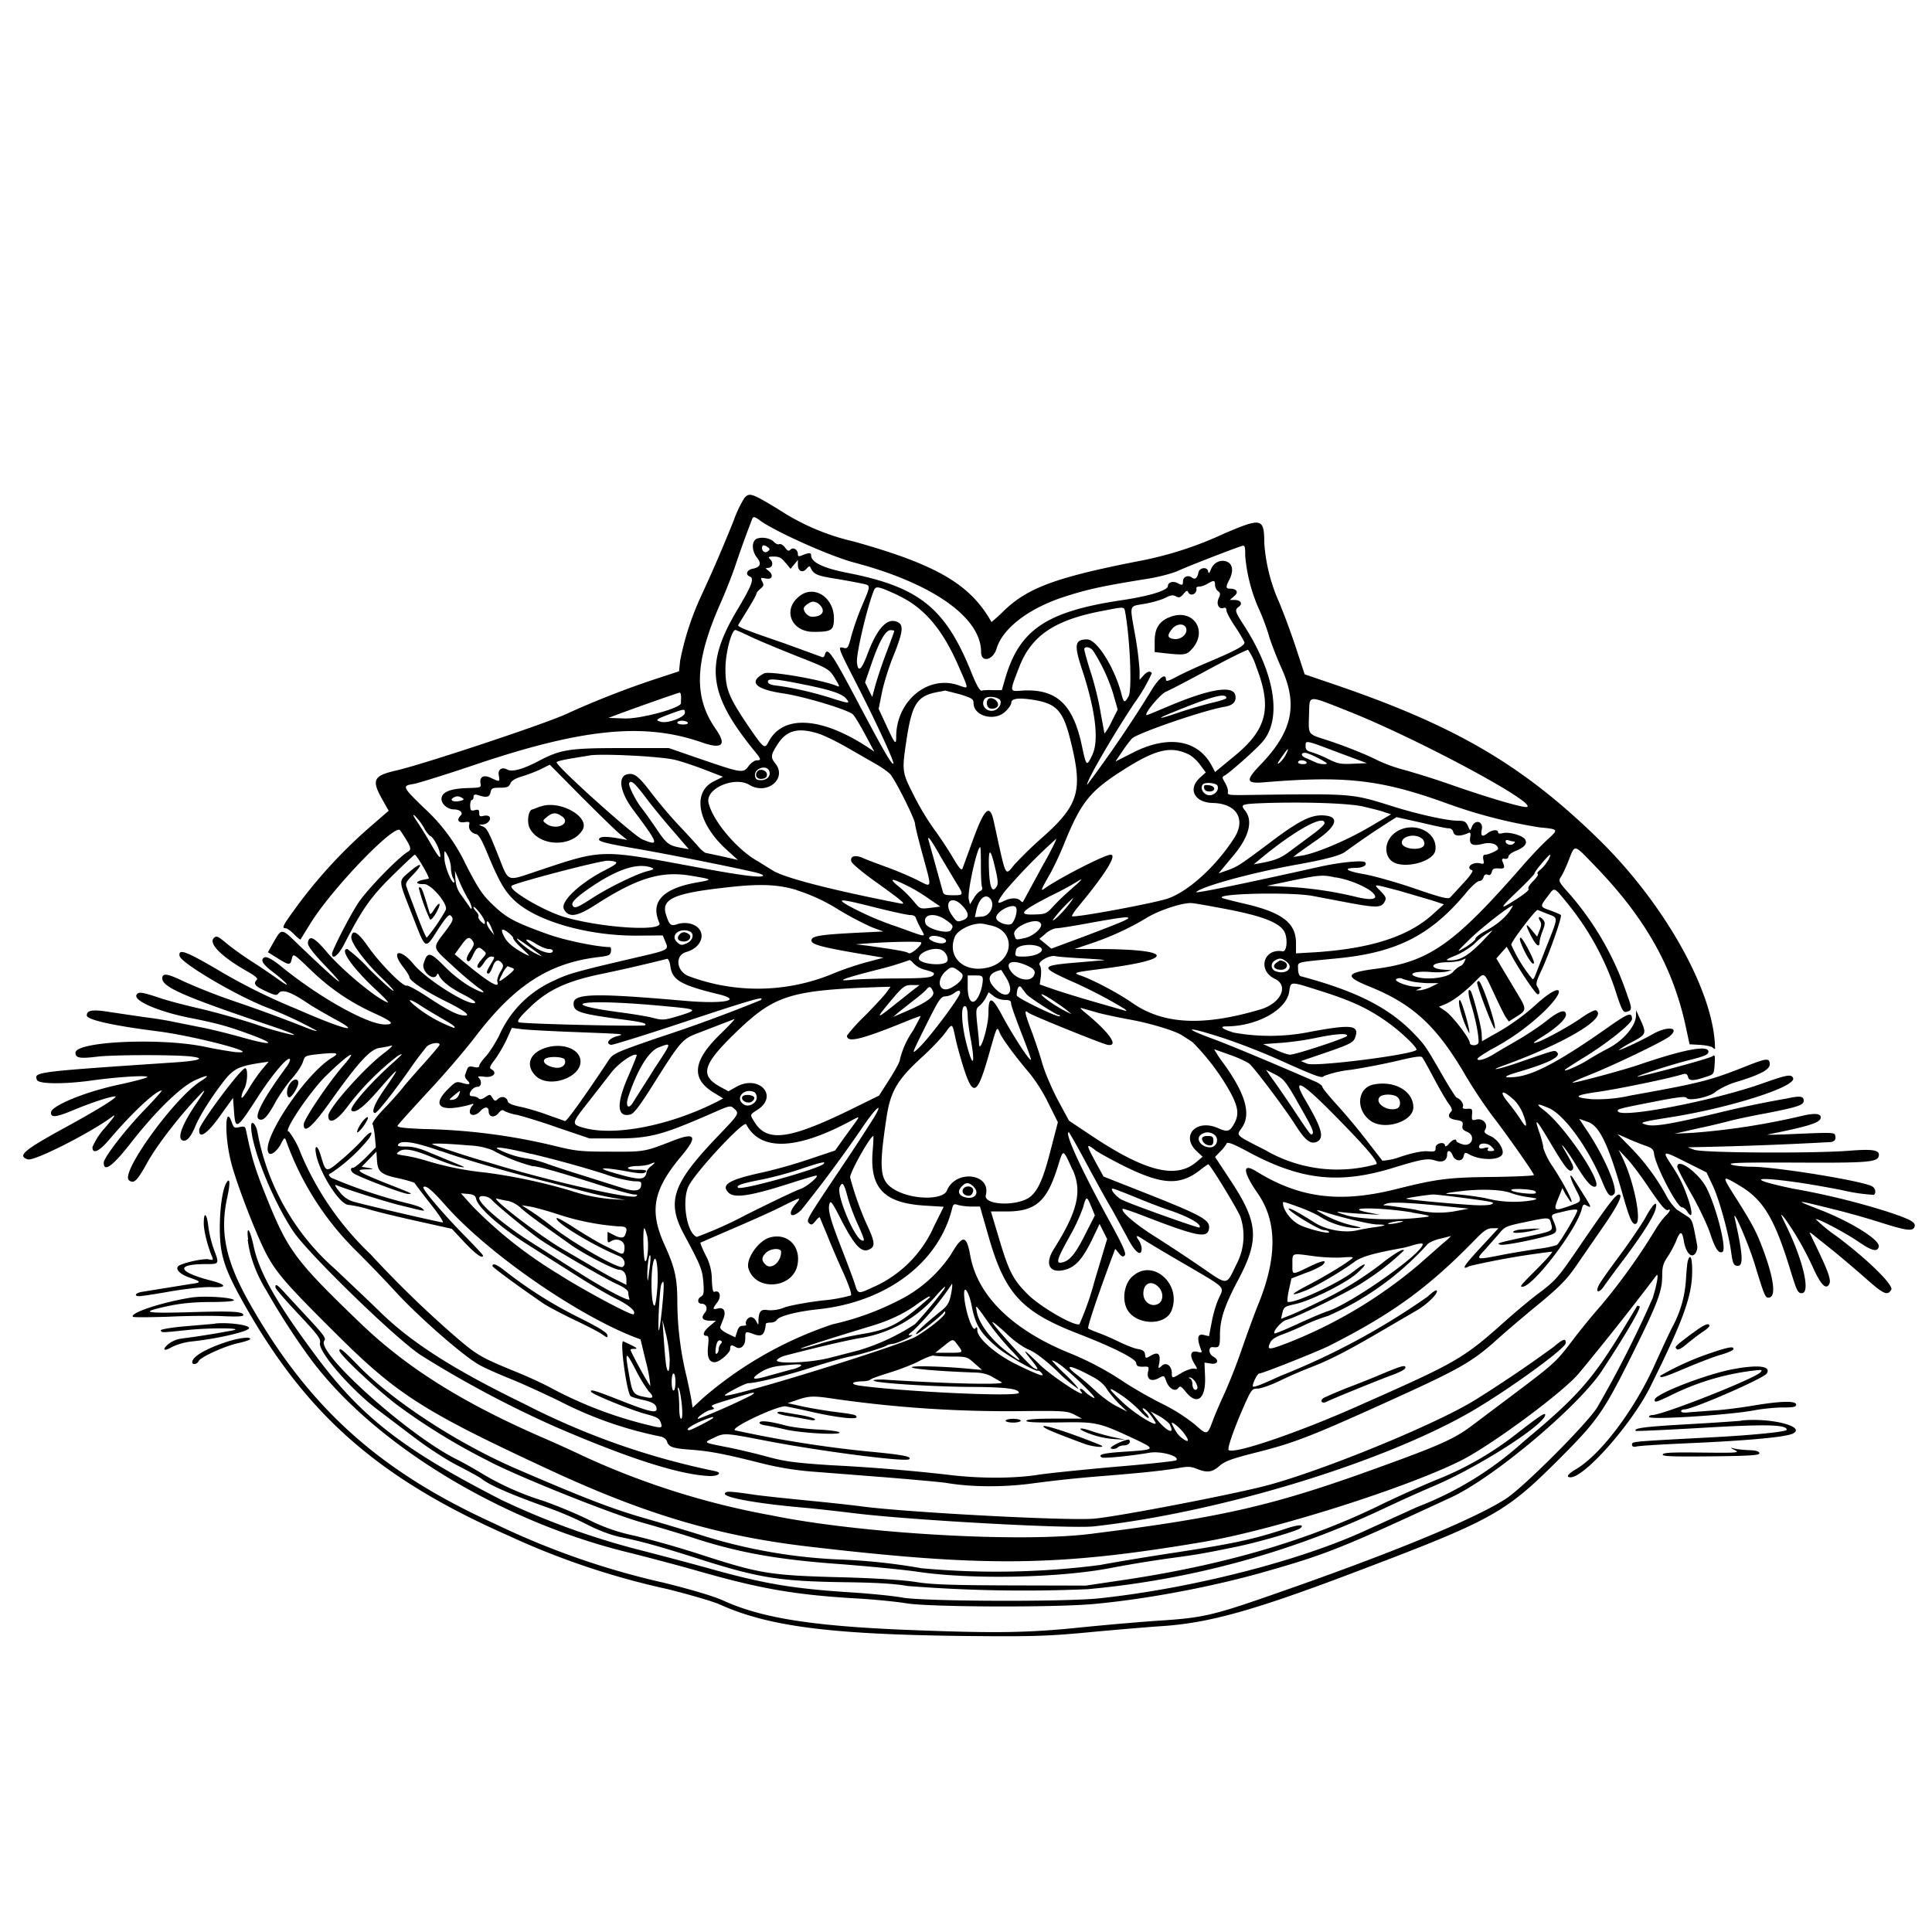 <svg xmlns="http://www.w3.org/2000/svg" id="svg" width="1024" height="1024" version="1.1">
  <path fill-rule="evenodd" d="M394.5 264a63 63 0 0 0-5.6 11.8 808 808 0 0 1-17.1 39.7 150 150 0 0 0-11.3 34.6l-.6 5.7-12.2 4a470 470 0 0 0-47.7 18.7c-11.5 5.3-76.8 27-90.5 30-11.6 2.7-12.6 5-7 15l3.5 6.2-10 8.7a261 261 0 0 0-37.2 40c-9 12.2-9.8 13.6-7.4 13.6.7 0 2.8 1.4 4.5 3.2 1.7 1.7 3.2 3 3.4 2.7l5.2-8.4c11.4-18.5 45-53.4 47.6-49.4 5.6 8.3 6.3 10.1 4.3 11.2-5.2 3-22.5 20.8-27 28-4.5 7-13.4 24.5-13.4 26.2 0 3.5 3.4.8 6.4-5 9.5-18.5 14-25 25.4-36.2 6.3-6.2 11.7-11.3 12-11.3 1 0 8.3 12.5 7.4 12.7l-3.4.7c-4 1-3.4 2.3 1 2.2 3.8-.1 13.1 11 11.4 13.8a92 92 0 0 1-10 14.6c-.4 0-2.7-5.4-5.2-12-2.5-6.7-5-13.2-5.4-14.6-.9-2.1-.4-3 3.4-6.9 5.8-6 4.4-6.9-2-1.4-6 5.2-6 3.7 1.5 22.9s6.5 18.7 14.2 6.8c3.8-5.7 5.3-7.4 6.2-6.5 1.7 1.7 1.4 2.6-2.7 8.1-7.2 9.5-7.4 8.3 3.6 18.4a180 180 0 0 0 13.6 11.6c5.9 4 2 3.1-5.3-1.1a75 75 0 0 1-13-10.6c-7.3-7.3-8.6-7.4-10.6-.9-1.2 4 5.3 9.5 7 6q.5-1.5 1.1 0 2 4.6 12.7 10.2 7.6 3.9 6.4 4.6c-3.8 1.4-26-12.6-32.6-20.7-7-8.4-12.2-7.2-5.6 1.4 2 2.5 3.5 5 3.5 5.6 0 1.9 8.6 7.6 19.8 13.1 10.5 5.2 13.6 8 8.1 7.1-3.4-.5-8.8-3.4-19.2-10.3-5-3.2-9.5-5.7-10.2-5.4-1.9.7-14.4-12-20.5-20.8q-8-11.5-8.8-5c-.4 3 7.5 13.6 16.6 22.2 4.2 4 6.7 6.9 5.5 6.3s-7-5.9-12.7-11.6a85 85 0 0 0-11.5-10.5c-4.4 0 3 10.4 15.9 22.3 4 3.7 6.4 6.4 5.4 6-6-2.1-24.1-17.2-32-26.5-6.7-8-9.6-9.5-10.2-5.1-.2 1.5 2.3 5 9.5 12.5 13.6 14.3 6.6 8.7-14.5-11.5-9.3-9-8.8-9-13.6-.6l-2.6 4.6 5 3.1c6.2 3.9 6.8 3.9 7.6.7.8-3.4.6-3.5 10.3 5.8 10.2 9.8 20.8 17 33.6 22.8 9.3 4.2 11 5.9 5.6 5.9-9.2 0-34.3-14-54.1-30q-8.1-6.7-10-5.5c-2.1 1.3-.8 3.6 4.8 7.8 8 6.2 10 9.1 2.7 3.8-3.3-2.4-9.8-6.8-14.5-9.8s-10.7-7.4-13.3-9.6c-4.3-3.6-5-3.8-6.4-2.5-2.9 3 4.4 10.1 18 17.8q6 3.4 4.8 4.3c-2 2.1-1 3.4 4.7 6 5 2.3 5.8 2.5 6.8 1.2 1.9-2.5 6.6-.8 15.9 5.5 2.2 1.5 8.3 5 13.5 7.9 16.1 8.6 4.8 5.7-20-5.2a312 312 0 0 1-42.8-21.4c-15.8-9.2-19.8-10.6-19-6.6.7 3.7 29.5 20.7 46 27.2a209 209 0 0 1 26.8 12.5c0 .3-2.4-.4-5.2-1.5a810 810 0 0 0-38-14A318 318 0 0 1 97 520c-8.1-4-11-4.4-11-1.5 0 4.7 11.3 9.6 57.5 25.2 9.8 3.3 14.3 5.2 11.5 4.8a162 162 0 0 1-19.5-5.6c-8.2-2.7-21.7-6.5-29.9-8.4s-18.2-4.5-22.2-6c-8.3-2.7-10-2.9-11-1.3-1.9 3 10.6 8.6 26.8 12 15.7 3.1 21.3 4.6 33.7 9.2 14.4 5.3 11.5 6-5.1 1.3-6.8-1.9-16.1-4.2-20.8-5.1l-15-3c-3.6-.8-10.5-1.9-15.5-2.5l-18.3-2.7c-9.1-1.5-12.2-1-12.2 1.8 0 2.3 13.8 5.4 37.5 8.4 20.4 2.6 57.6 12.5 41 11a225 225 0 0 1-15.5-2.7c-23.3-5-69-3-69 3.1 0 2.8 2.3 3.2 12 2 9.5-1 41.7-1 49.5 0 7.9 1 3.8 2.3-10.4 3.2-73 4.9-73.2 5-71.5 9.2.8 2.2 14.3 2.3 28.9.3 14.1-2 31.4-3 29.4-1.7-1 .6-7.2 2.2-14 3.7-18.4 3.8-36.9 11.4-36.9 15 0 2.8 2.7 2.5 11.6-1.2 9.5-4 20-7.4 22.4-7.4 2.2 0-9 7-27 16.8-21.5 11.8-25 14.8-19.2 16.6 3.3 1 32.3-13.6 44.2-22.3 2.8-2.1 2.2-1-3.3 5.5A36 36 0 0 0 49 608c0 4 3.6 2.3 9-4.1 11.9-14 24.6-25.9 27.7-25.9.4 0-3.3 4.2-8.2 9.3C67 598 55 613.5 55 616.2q-.1 8.2 14.8-11c12.8-16.3 25.8-29 33.5-32.6 6.7-3.1 8.6-3 3.3.3-14 8.7-43.2 49-38.2 52.7 2.7 2 4.3.3 10-10 4.8-8.4 15.1-22 25.1-32.8 6.2-6.7 6.3-6.4.4 2.3-7.3 10.7-10.1 18.2-7.2 19.3q3.2 1.3 6.8-7.4c2.5-6 8.9-16 15-23.8 5.1-6.6 8-8.1 19.2-9.8l4.7-.7-3.4 4a90 90 0 0 0-7.2 10.4c-2.2 3.7-3.8 5.5-3.8 4.4s.7-3.1 1.5-4.5c1.8-3.2 2-11.3.3-10.8-2.8.9-24 29.4-24.2 32.5-.4 5.4 4.3 2.3 11-7.2l6.9-9.6.5 6.8c.8 10.6 1.3 10.3 13.3-8.3 7.2-11 15-20.3 16.3-19.1.4.4-.3 2.1-1.5 3.8-12.1 16.4-17.5 26.4-15 28 2.2 1.3 4.3-.7 8.4-8 2.1-4 6.2-9.9 9-13.2 2.9-3.2 5.6-7.4 6.1-9.2 1-3.1 1.1-3.2 8.4-4 10-1 11.2-.6 7 1.9-14.5 8.7-38.7 45.4-33.4 50.7 1.2 1.2 4.4-1.4 6.3-5 1.7-3.4 2-3.6 2.7-1.8a155 155 0 0 0 36.7 58c6.2 6.1 15.9 16.2 21.6 22.4 12.9 14 37.3 35.2 45 39 3 1.6 10.1 4.7 15.6 6.9s17.4 7.6 26.4 12a204 204 0 0 0 53.3 18.6c1.5.3 3 1.5 3.3 2.6 1 3 3 3.7 13 4.4 10.2.8 17.3 2.2 36.5 7a162 162 0 0 0 26.5 4.5l39.7 3.1c14.7 1.2 29.4 2.5 32.5 3 13.6 2.3 31.2 2.3 46.6.1a679 679 0 0 1 34-3.6c21.4-1.7 34.4-3 42.8-4.5 4.4-.8 6.3-.7 9.2.5 5.4 2.2 8.2 1.9 12-1.5 2.9-2.5 6.3-3.8 18.9-7 20-5 28.7-8.3 67-25.6 42-19 47.7-22.2 61.8-34.9 4.1-3.7 12-10.4 17.4-14.9 15.8-12.9 19-16.2 25.6-26l12.5-18.1c6.9-9.9 10.2-16.1 9.2-17.1-1.5-1.6-5 3-22.5 28.6-10.3 15.1-11.8 16.8-20.7 23.5-3.9 2.9-11.5 9.2-17 14.1-23.5 21-25.8 22.2-80.5 46.4-31.5 13.9-64.4 25-66.8 22.5-.8-.8 2.8-11.1 8-23 4-9 4.4-9.5 7.3-9.5 1.7 0 6.9-1.8 11.5-4 4.7-2.3 12.5-5.7 17.5-7.6 9.8-3.8 19.4-8.8 38-19.7l17.3-10.1c5.7-3.3 11.6-9.1 10.7-10.6-.3-.5-2.5 1-4.9 3.3a379 379 0 0 1-77.8 41.9c-11.4 5.2-14.8 6.5-14.8 5.4 0-1.8 2.5-6.6 3.4-6.6 1.7 0 30.6-11.5 36.9-14.6 33.6-17 52.5-30.7 77.3-56.1 5-5.2 6.7-6.3 9.4-6.3h3.2l-9.7 10.5c-9 9.7-10.3 12-5.5 9.5a406 406 0 0 1 43.7-7.6c.3.3-3.3 4.4-8 9.1-8.8 8.8-9.4 9.5-7.8 9.5 5.7 0 29-30.7 31.5-41.3.6-2.4 1-2.6 2.6-1.7 2.7 1.4 2.6 1-1.6-5.7l-5.1-8.1c-2.9-4.6-2.4-1.3.7 4.8 3.6 7 3.7 6.7-3.2 9.2-8.6 3-8.8 2.8-5.1-6l1.4-3.5 1.5 3 2.5 3.8c3.1 3.2-2.2-7.6-9-18a38 38 0 0 1-5.1-10c0-1.2-.9-4.8-2-8-3-8.6-2-7.8 5.6 5 8 13.4 10.1 16.2 11.7 14.6 1.2-1.2.6-2.5-3.8-10.1-4-6.7.6-1 5.2 6.5 5.7 9.3 8.4 12.5 10.5 12.5 5.8 0-15.9-32.5-27.2-40.8q-6.5-5 3.1-.8c8 3.5 20.7 21 28 38.6 3 7.4 4.4 9 6.4 6.9 2.4-2.4-5.4-20.5-14.6-34L837 593l4.5 1.6c6.2 2 10.9 11.8 18.5 38.3 3.7 13 5 16.1 6.9 15.8 3.5-.7-.8-22.5-7-35.2l-2-4.1 4.6 4.9c2.5 2.6 7.2 9 10.6 14 7 10.4 9.8 13.8 11 13 1.8-1 .8 1.2-1.1 2.9a45 45 0 0 0-5.6 7.5 329 329 0 0 1-28.6 40 356 356 0 0 0-16 19.6c-7.8 10.3-9.4 11.7-27.9 25.7l-25 18.8c-8.9 6.7-17.1 10.4-48.4 21.7C675.2 798 648.2 804.2 578 813c-37.7 4.7-122.1-.2-169-9.8a415 415 0 0 1-99.5-31.3c-6-2.9-16.2-7.5-22.5-10.2-42.1-18.4-71.3-36.7-95.9-60.3-32.9-31.6-37.9-38-47.7-61.5-8-19.5-9.6-24.5-13-40.8-.4-2-.9-2.3-3.5-1.7s-3 .4-4-2.4c-3.7-10.6-4 7.5-.3 21.5 3 11.6 14.1 40.2 19.2 49.3 5.2 9.4 11.1 16.1 36.2 41 32.6 32.5 46.5 41.3 114 72.6 50.5 23.4 89.4 34.9 137.3 40.4 93.3 10.9 131.7 10.4 208.2-2.5 37.5-6.3 109-29 137.5-43.5 16.3-8.4 53.9-36.2 62-46.1a1544 1544 0 0 0 40.7-51.4c1.7-2.5.7 3.8-1.7 11.6a584 584 0 0 1-29.6 58.3c-6 9.2-39.1 42.3-48.3 48.2-16.9 10.9-61 29-121.6 50.1-33.4 11.7-38.8 13-62.5 14.5-9 .6-27.7 2.2-41.5 3.6-28 2.9-45.6 3.1-91 1.3-50.7-2-77.8-6.3-98-15.5-5-2.3-16.7-5.8-31.6-9.5a416 416 0 0 1-89.9-31.4C201.5 780 164.3 746.7 133 692c-13.4-23.4-16.7-38.7-12.5-57.6 1.6-7.4 1.4-10.6-.5-7.5-2 3.3-3.5 13.1-3.5 24 0 14.5 2.5 21.9 13.3 41 33 58.3 71.1 91.7 139.4 121.9a408 408 0 0 0 84.8 28.5c11.9 3 24.2 6.6 27.5 8.1 27 12.2 61.7 16.3 140.5 16.8 26 .2 35.5-.2 54.5-2 12.6-1.2 30.2-2.7 39-3.3 25-1.6 48.7-8.2 100.7-27.9 75.3-28.5 81.3-31.8 110.2-60.7 20.4-20.4 23.5-24.9 38.7-55.4 13.4-26.9 15.9-33.5 15.9-41.7 0-4.8.5-6.6 3-10.3 1.7-2.5 3.7-6.4 4.6-8.7 2-5 3-4.8 3.9.7 1 6 4 9.2 6 6.5.9-1.1 1.3-3 1-4.5-2.5-13.4-2.5-13.5-5.7-15.5l-5.2-3.4a31 31 0 0 1-5.8-8 117 117 0 0 0-19.4-25.7l-6.1-6.2 4.6 2c2.5 1.2 6.8 2.9 9.5 3.9 4.2 1.4 5 2.1 5.3 4.6.9 6.6 12.2 28.3 14.8 28.3.7 0 2 1 2.8 2.3 2.6 4 3 1 .7-6-2.7-8-4.6-12-9.4-19.2-4.7-7.2-4.4-7.3 8.1-1l10.8 5.4 3.3 7c3.2 6.6 8.3 24.8 9.7 34.9.9 6.6 1.4 7.6 3.6 7.6 3 0 2.7-6-1.6-25-1.6-7 6.9 12.4 10.5 24 5.4 17.7 5.7 18.2 7.8 17.8 3.8-.7 2.2-11.2-4.3-28-3.2-8.1-5.5-12.3-15.5-28-5.4-8.7-5.1-8.8 5-2.7 11.9 7.4 17.8 17.5 26 44.4 3.4 11 3.9 12 6 12 4.7 0 .8-17-8-35.2-3.6-7.3-3.6-7.6-1-4.4a162 162 0 0 1 15.1 26.4q6.2 13.7 8.6 8c.7-2-.7-6.2-6-17.3l-4.5-9.4c-.3-.6.9.1 2.5 1.5l10.4 8.3c4 3.3 11.6 9.7 16.8 14.3 9.5 8.4 11.5 9.3 13.5 6 1.4-2.4-12.4-16-29-28.4a81 81 0 0 1-11-9c.7-.7 15.8 7.2 23 12.2 6.9 4.7 9.8 5.3 10.4 2.3.7-3.5-14.7-13.1-31.2-19.5-14.2-5.5-13.7-5.5 7.9-.1 6.6 1.6 17.6 4.7 24.4 6.9 13.6 4.3 16.9 4.7 17.8 2.3s-1.6-3.9-15-8.3a394 394 0 0 0-49.4-12c-22.6-4.7-22.5-6.7.3-3.6 6 .8 17.8 2.8 26.2 4.5a96 96 0 0 0 16.3 2.4c1.3-.8 1.1-3-.5-4.3-3.2-2.7-49.4-10.3-63.6-10.6-5.2 0-10.4-.6-11.5-1.2-1.5-1 7-1.1 35-1 37.6.2 42.7-.2 43.3-3.6.6-3-3-3.7-15.5-2.7-18.4 1.5-78 1.2-82.3-.5l-3.5-1.3 4.5-.1a2016 2016 0 0 0 71.6-2.7q2.6-.6 2.2-2.8c-.3-2.4.3-2.4-23.3-1.4-8.2.4-13.9.4-12.5.2 22-4.4 28-6.3 28-9q.2-3.2-9.8-.9a375 375 0 0 1-57.7 9l-10 .5 13.2-3a328 328 0 0 0 16.5-3.9c1.8-.5 10.4-2.4 19.2-4 16.7-3.3 19.6-4.3 19.6-6.6 0-2.5-2-2.7-9.3-1.1A535 535 0 0 0 910 590c-25.3 6-33.5 7.3-37.5 6.1-4-1.1-3-1.4 13.9-4.1 31-5 65.7-16 64-20.6-.9-2.2-3.4-1.7-15.6 2.6-25.5 9.2-75 18.8-77.2 15.1-.8-1.2-.2-1.4 18.7-5.1 13.2-2.6 17-3 17.6-2.1 1.2 2 13-.6 15.6-3.4a42 42 0 0 1 12-5.4c11.9-3.7 16.5-6.3 16.5-9 0-3.4-1.6-3.3-11.7.7-19.8 7.9-25 9.2-61.8 15.8a81 81 0 0 1-20.8 2c-10.4-1-9.4-2.1 4-4 10.8-1.6 36.2-6.8 44.1-9.2 1.8-.5 2.4-.2 2.9 1.4.6 2.3 2.9 2.2 10.3-.3 3.3-1.1 3.5-1.4 3.8-6.5.3-4.5.1-5.2-1.1-4.2-1.1 1-27.6 8.3-38.7 10.7-6.5 1.4 15.8-6 25.5-8.4 9.1-2.3 11-3.1 11-4.7 0-3.7-13.3-1.1-37 7-8.5 2.9-34.6 9.9-35 9.4-.3-.2 4-2.1 9.3-4.2 12.5-5 39-17.7 42.1-20.3 5.8-4.8-1-5.7-8.9-1.2-6.3 3.6-18 9-18 8.4a58 58 0 0 1 7-4.2c7.8-4.2 7.9-4.4 4-12.8l-1.8-4-.1 3c-.2 5.3-6.6 12.9-14.6 17.1-3.9 2-8.7 4.8-10.9 6.2-4.7 3-13.5 6.8-12 5.1.7-.6 5.1-3.5 9.9-6.4 12.4-7.6 25.5-18.1 25.5-20.4 0-3.8-2-3.1-11.7 3.7-26.1 18.4-40 25.9-50 27q-11 1 2-2.8 23.4-6.9 20-10.2c-1.4-1.3-.3-1.6-19.7 5.1-11.4 4-18 5.2-8 1.6 32.6-11.9 54.6-25.2 48.3-29-.6-.4-4.3 1.5-8.2 4.3-8.5 5.8-24.7 14.3-24.7 12.8 0-.2 2.4-1.9 5.3-3.7 6.9-4.3 11.7-8.9 11.7-11.1 0-3.2-3.7-2-10 3-3.4 2.8-9.8 7-14.3 9.7s-10.8 6.2-13.9 8.2c-3.3 2-6.6 3.3-8 3.1-1.8-.3-.6-1.3 6.2-5.4a124 124 0 0 0 28.3-20.2c12.6-12.3 9.4-16-3.6-4.3a118 118 0 0 1-24 17l-5.2 3-.2-4.2c-.2-3.8-4.8-21.5-5.9-22.6-1.5-1.6-1.4 1.9.4 7.6 2.6 8.3 4.5 19 3.7 20.3-1 1.5-4.5 1.2-4.5-.3 0-2.3-9.2-14.3-12.9-16.8l-3.4-2.3 3.4-1.4c4-1.7 9.8-6 15.8-12 5.1-5.1 4.4-5.5 10.1 6.7 2.5 5.4 5.2 10.8 6 12.1l1.7 2.4 3.5-2.2c6.2-3.9 6.2-4 .6-13.3l-7.9-13.2-2.8-4.7 2.8-3.2 2.7-3 2.2 4c3.7 7.1 13.1 21.2 14.2 21.2 1.3 0 1.3-1.6-.1-3.9-1-1.4-.6-3 1.6-7.7 4.5-9.4 11.6-29.7 10.8-30.4-.4-.4-3-1.5-5.5-2.4-5.7-2-5.7-2-1.6-7.4 4-5.2 3-5.6 11 4.1a146 146 0 0 1 26 48.8c2.5 7.4 3.2 8.6 4.9 8.2 3-.8 3-1.7.5-8.5a158 158 0 0 0-30.3-53.5c-6.2-6.9-6.4-7.3-5-9.5.9-1.3 2.8-5.3 4.2-9 3.4-8.5 2.4-8.7 14.2 3.5 26.6 27.6 41.3 53.8 48 85.8l1.8 8.4 5.5.3c3 .2 6 .8 6.7 1.4q1.2 1 1.3.7c-.1-29.3-26.3-76.5-61.6-111-40.1-39.2-75.6-60-138.9-81.7l-17-5.8-4.6-14a395 395 0 0 0-8.8-23.9 92 92 0 0 1-8-31.7c-.1-13.3-1.3-13.5-21.3-5a190 190 0 0 1-45.8 14.7c-43.2 8.5-58.2 14-70.9 26.2a85 85 0 0 1-6.6 6c-11.2-20-29-30.4-73-42.7a122 122 0 0 1-40-17.1c-14.1-8.5-15.3-9-18-5.9m8.3 11.9c8.8 6.2 37.3 18.9 49.7 22.2 41.7 11 67.5 29.1 67.5 47.5 0 5.8 6.3 4.4 8.2-1.8 3.2-10.8 17-21.3 35.6-27.4 12.7-4.1 20.4-5.8 45.4-9.8 5.3-.9 12.3-2.7 15.5-4.2 5.3-2.4 29.4-11.8 33.5-13 1.6-.6 1.8.1 1.8 5.4a88 88 0 0 0 7.8 29.2c1.6 3.6 3.9 9.8 5 13.8 1.3 4 4.2 11.5 6.5 16.5 8.7 19.3 5.7 33.4-11 50.8-8.4 8.7-8 10.4 2.1 9.5 42.5-3.5 61.4-1.4 95.6 10.9a266 266 0 0 0 49.8 13c10.3 1 10.4 1 4.6 6.3-2.9 2.6-9 9-13.5 14.2-36.3 41.6-49.5 50.8-77.8 54.5-16 2.1-16.7 4-3 9.5 22.2 9 34.6 20.2 49 44.2a267 267 0 0 0 15.7 24c6.6 8.4 22.2 30.5 22.2 31.6 0 .4-9.3.8-20.6 1-24.4.2-30.6 1-51.8 6.3-30.3 7.7-51.7 5-74.8-9.3-7.6-4.7-7.1.3 1 12 10 14.5 10.2 33.4.4 57.8-2.3 5.6-6.4 16.9-9.2 25a302 302 0 0 1-9.2 23.4c-2.2 4.7-4.9 11-6 14-2.9 7.8-3 7.8-9.5 2a95 95 0 0 0-17.8-11.2 233 233 0 0 1-19-10.8 161 161 0 0 0-30.5-16.2c-30-12.4-48.2-30.5-51.8-51.7-2-10.7-4-10.8-10.3 0a72 72 0 0 1-28.9 24.8 145 145 0 0 1-33.7 12 203 203 0 0 0-68.6 39l-5.6 5.2-.6-3.8c-.3-2-1.5-7.8-2.6-12.7a170 170 0 0 1-4.9-39c0-13-1.2-18.5-6.6-30.4-8.4-18.4-6.4-29.4 8.7-47.4 9-10.7 7.6-13-4.9-8-14.7 5.7-14.8 5.7-32.7 5.6-15 0-18.4-.3-28.5-2.8a320 320 0 0 0-70.7-9.2c-11.1-.5-14.1-.9-13.5-1.9.4-.7 7.8-8.9 16.4-18.2 8.7-9.3 19.6-22.1 24.4-28.4 20.9-27.5 39.1-39.4 65.4-42.6 5.7-.7 6.5-1 6.8-3q.3-2.1-.5-2.3c-7.5-.2-23.8-3.6-32.8-6.8-17.3-6.2-21.6-8.5-28.2-14.6-6.4-6-8.3-8.6-15.5-22.6a96 96 0 0 0-22.2-29.9c-11.5-11.2-11.6-11.6-5.3-12.6 2.3-.4 17.5-5.1 33.7-10.6 56.6-19 89-22 119.3-11.3q15.8 5.4 7.2-7c-12-17-11.4-35.7 2.3-66.7 2.8-6.3 6.2-15 7.7-19.4a557 557 0 0 1 8.9-24.7c.7-2.3 1.2-2.2 4.4 0m-2.6 10.4c-1.9 1.9-1.4 6.2.9 9.2q4 4.8-2 6c-3.3.6-4.3 3.2-1.6 4.2 2.4 1 .9 4.9-6.7 17.6-17.3 29-15.5 44.5 8.8 74.5 4 4.8 4 5.3 1.4 5.3-1 0-3 1.4-4.2 3-2.9 4-3.6 3.8-25.8-3.8l-16.5-5.7h-25c-28.1 0-32.3.7-44.3 7-8 4.2-13.8 5.8-16.3 4.4-3-1.6-5.2 0-4.5 3.2.6 3.4.5 3.4-4 1.3-4-2-6.4-.7-5.7 2.9.4 2.1.1 2.2-7.1 2.4q-13.6.4-13.6 5.8c0 2.7 3.3 5.5 6.5 5.5s5.2 1.7 3.7 3.2c-2.3 2.3-1.4 4 1.9 3.6 2.5-.4 3-.2 2.6 1.3-.6 2.2 1.2 4.6 3.7 5 1.4.3 3.1 3.3 6 10.4 6 14.4 8.9 19.5 13.6 24.1 11.4 11.5 39.8 19.7 66.9 19.3l12.4-.1 1.3 3.2c2 4.5 2 4.5-15.4 8.5-31.2 7.3-35.7 8.5-43 12a57 57 0 0 0-29.6 29.3c-2 4-5.2 9-7.1 11.1-2 2.1-3.5 4.4-3.5 5q0 1.3-2.9.6c-2.2-.5-3-.2-3.5 1.2l-1.1 3c-.3.6.2 1.8 1 2.7q3.5 3.4-2.5 1.6c-3.1-.9-3.6-.7-7.7 3.4-9 9-3.7 12.4 12.2 8q2.4-.9.8.7a5 5 0 0 0-1.3 3.1c0 2.4 3.2 2.3 5.5-.2 2.3-2.6 4.5-2.6 4.5 0 0 3.1 3 3.7 5.2 1q1.9-2.4 3-1.2a25 25 0 0 0 6.8 2.1c3 .7 13 3.7 22 6.9l16.5 5.6H326c18.3 0 24.7-1.7 50.8-13.1 10-4.4 10.3-4.5 12.2-2.8 3 2.7 3 2.7-9.1 15.3-23.5 24.7-26.7 34-17.4 51.4 9 16.7 9.7 18.6 10.3 25.4.4 5.5.2 6.8-1.2 7.6-2.2 1.2-2 3.8.3 3.8 2.6 0 3.5 3 1.5 5q-3 3.9 3 4h3.1l-3.3 2.8c-3.4 2.8-4.2 5.2-1.8 5.2 1.2 0 1.3 1.1.9 5.5q-1 8.5 3.5 8.5c2.5 0 8.2-5 8.2-7 0-2.2.7-2.4 3-1 2.5 1.5 5-.7 5-4.5 0-4 0-4 4.7-2.3 4.2 1.5 5.6.3 6.2-5.5 0-.4 1.2-.7 2.6-.7 1.3 0 2.8-.6 3.2-1.4 1.2-2 10.4-4.4 21.4-5.6 36.5-3.7 64.3-24.5 71.5-53.3.6-2.5 1-2.8 3.3-2 1.4.4 4.6.8 7 .8h4.5l4.6 16c8.7 30.4 17.6 39.9 48 51.6 18 7 29.9 13 30.2 15.3.2 1.7 1 2 3.6 2 3.1-.2 3.3 0 2.7 2.5-.9 4.1 1.5 5.7 5.5 3.6 3-1.6 3-1.6 4.1 1.5 1.4 4 4.8 5.9 6.4 3.7 1-1.3 1.5-1 3.9 1.9 6 7.6 10.8 4 10.3-8l-.3-7.4 3.3.5c3.8.7 4.7-1.9 1.3-3.7-2.5-1.4-2.7-5.2-.2-5 3.5.4 3.8 0 3.8-6.7.1-8.3 2.4-15.2 9.8-29.2 11.3-21.4 10.5-30.4-4.7-53.2l-7.7-11.7 2.8-2.9c1.6-1.5 3-3.5 3.3-4.2.4-1 3.4 0 12 4.7 27.8 14.8 48 17 76.9 8 14.7-4.5 17.8-5 21.7-3.7s6.3 0 6.3-3.2c0-2.7 1.9-2.3 3 .6 1.2 3 5 3.4 5.7.5.6-2.3.8-2.4 3.3-1 6 3.2 16 3 17.3-.3 1-2.6-2.5-7.9-6.4-9.6-2.9-1.3-3.5-2-2.8-3.2 1.9-3-1-6.4-4.7-5.5-2.2.6-2.4.4-2.2-2.6.3-3 0-3.3-2.5-3.1q-3 .2-2.3-1.2c.5-1.4-1.3-4-3.3-4.7-.5-.1-4.1-5.8-8-12.6-8.7-15.1-8.9-15.4-15.7-22.4-12.9-13-30.1-21.7-59.1-29.4-.7-.2-1.3-1.9-1.3-3.8 0-4-1.9-3.4 20.3-5.6 31.6-3 49.6-12 68.3-34.2 3-3.8 6.4-6.8 7.4-6.8q1.7-.2 2.3-2 .5-2 2.2-1.4 1.6.8 2.2-1.5c.4-1.6 1.2-2 3.7-1.8 3.1.2 3.4-.2 2-3.6q-.9-2 1.2-1.5 1.8.2 1.9-1.2c0-.8 1.8-2.2 3.9-3q7.3-3 4.7-6.4c-1.8-2-8.4-3.8-11.6-3q-2.4.6-2.5-.5c0-1.6-3.1-1.3-5.4.4q-4.4 3.6-3.2-2c.8-4.3-3.7-5.4-5.3-1.2-.9 2.2-.9 2.2-2.1-.6-1.1-2.3-2-2.7-5.4-2.7-5.7 0-21-3.4-34.4-7.6-22.4-7-20.6-6.8-79.7-6-7.1 0-8 0-7.7-1.7.2-1-.5-3.1-1.5-4.8-1.7-3-1.7-3 0-4 2.8-1.6 17-14.2 20-17.9 10.3-12.2 6.4-36.4-10.3-62-4.5-7-4.7-7.8-2.3-9.5 2.1-1.6.8-3.5-2.4-3.5h-2.5l2.3-2c2.6-2.1 1.5-4-2.4-4-2 0-2.1-1-.2-4.6 2.3-4.5 2-8.2-1-9.6-3.3-1.5-7.2.2-8.7 4q-1.2 3.2-1.5.9c-.6-2.5-4.7-1.8-5.1.8q-1 4.6-3.5 2.6c-2-1.5-4.7-.4-4.7 2 0 2.2-.4 2.3-3 .9-2.3-1.2-5-.3-5 1.6 0 2.3-9.3 5.2-23.6 7.4-40.9 6-55.2 15.7-62.8 42.2l-1.6 5.6h-4.7c-2.7-.1-5.4 0-6 .3q-1.5.3-5.7-10.3C500.9 322.1 487 311 449 303.6q-19.3-3.8-19.1-9.4c0-1.4-1.3-1.3-5.2.3q-1.9.8-1.8-.8c0-2.3-2.4-3.9-3.9-2.4-1 1-1.6.7-3-1.2-1-1.3-2.3-2-3-1.7-.5.4-2-.2-3-1.4-2.3-2.2-8-2.7-9.9-.8m6.8 3.8q1.7 1 .3 2c-1.3 1.4-3.3.5-3.3-1.6q0-2.5 3-.4m9.5 8.3 2.6 3.2 2-2.4 1.9-2.3v2.6c0 3.4 2.6 4.5 4.6 2q1.5-1.8 2-.8c1.5 3.6 3.3 4.5 12 5.9 5 .8 11.5 2 14.4 2.6 6 1.3 5.9.3.6 12.9a140 140 0 0 0-5.3 15.2c-1.6 6.2-2 6.7-4 6.2-3.4-.9-3.1-.3 6.6 18.7 10.5 20.5 20.4 41.9 19.7 42.6-.8.9-5.4-7.1-19.6-34-12.9-24.4-15.5-28.2-16.7-23.7q-.5 2-2.2 1l-19.2-7c-21-7.2-25.1-8.8-24.5-9.8 7.7-12.4 9.6-15.8 9.6-16.5 0-.5 1-1.7 2.1-2.6 1.8-1.5 2-2 1-3.9-1-2-1-2.1 1.9-1.6 3.5.8 4.3-1.9 1.3-4.2-1.6-1.2-1.6-1.3-.2-1.4 2.4 0 3.1-2.7 1.3-4.5-1.4-1.3-1.2-1.5 2-1.5 2.7 0 4 .7 6 3.3M644 310c0 1.2.7 2.7 1.6 3.3 1.3 1 1.3 1.6.3 3.9-1.4 3 .2 6 2.7 5q1.4-.4 1.4 1.2c0 1 2 4.8 4.5 8.5a82 82 0 0 1 5 8.3c.8 1.8-4 4.4-20.4 11.3-5.7 2.4-12.7 5.7-15.7 7.3q-5.4 3-5.4 1.6c0-3.7-3-1.8-7 4.3a663 663 0 0 1-34.8 51.3c-.6-1.7 13.4-25.8 25-43.3a89 89 0 0 0 9.3-15.9q-1.4-2.1-4.5 1.3l-2 2.2v-5a176 176 0 0 0-2.4-18.9c-2.9-16.4-3.4-14.9 5.3-16.4 3.9-.7 8.7-2.1 10.7-3.1 2.8-1.5 4.1-1.7 5.7-.8s2.3.6 4-1.3q1.8-2.4 2.4-1.1c1.1 2.8 5 1.1 4.4-2q.1-.8 1.6-.8c1 0 3-.7 4.3-1.5 3.4-2 4-1.9 4 .6m-168.2 5.5c13.8 6.3 23.8 18 32.3 37.7 5.6 12.8 5.6 12-.1 10-16.2-5.6-33 8.3-33 27.4 0 4.6-.7 3.8-5.4-6.5l-3.9-8.4 1.7-8.4c.9-4.7 3.5-13 5.7-18.6 5.3-13 6-17.2 3-18.8q-8.3-4.5-16.3 16.7-4.8 12.9-5.6 4.4c-.4-4.3 5-27.7 8.8-37.6 1.2-3 1.7-3 12.8 2m-52.1.6c-9.1 7.1-4.4 18.9 7.5 18.9 9.6 0 10.8-.8 10.8-7.3-.1-11.1-10.6-17.8-18.3-11.6m10.7 4.5c3.4 3.3 1.5 6.4-4 6.4-2 0-4.4-2.4-4.4-4.4 0-1.2 3.3-3.6 5-3.6 1 0 2.6.7 3.4 1.6m162 4.1c2.5 13.8 3.7 41 1.8 44.4-2.2 3.9-2.6 3.7-4-1.9-3.8-13.8-12.9-28.2-18-28.2-6.5 0-7 2.8-2.9 15.3 7.3 22 9.3 38 5.7 45.8-3.1 6.5-3.2 6.5-5.7-5.3-4.8-22-13.8-30-32.4-28.6-5.8.4-5.8.7-.8-12.3 6.6-17.2 19.2-25.5 45.8-30.3 10.3-2 9.9-2 10.5 1.1m23 2.7c-5.2 2.3-7.4 6-7.4 12.6v5.7l6.1.7c9.6 1 10.8.8 13.4-2 9.4-10.1.5-22.5-12-17m9.3 6.2c.4 2.8-3 5.6-6.4 5.2-3.6-.4-4-1.8-1.3-5.2 2.6-3.3 7.2-3.3 7.7 0m-230.9 4c4.2 2 15 6.5 24.1 10.1 17.7 7 17.5 6.9 21 12.7 2.2 3.7 2.2 4 .4 3.2-8.5-3.4-35.7-8-38.4-6.6-8.5 4.5-4.8 8.4 10 10.6 11.5 1.7 34.8 8.8 37.1 11.2 1 1 3.8 5.7 6.5 10.7l4.8 9-3.4-2.3c-24.7-16.2-45-17.4-52.6-3-2.1 4-2.5 3.8-10.4-7.7-10.8-16-12.5-20.1-12.5-31 0-8.2 3.2-20.5 5.3-20.5.3 0 4 1.6 8.1 3.6m76.1-3.1c0 .3-1.8 5.2-4 11a249 249 0 0 0-5.9 17.3l-1.8 6.7-1.9-3.8-1.9-3.9 3.3-9.6Q468 334 472 334q1.8 0 2 .5m105.3 10.3a93 93 0 0 1 10.9 23.5l2.2 7.8-3.3 6.5a30 30 0 0 1-3.7 6.2l-2-10.8c-.9-5.8-3.3-15.7-5.4-22-2-6.3-3.5-11.8-3.3-12.2.7-1.3 3-.9 4.6 1m86.6 8.8c8.4 21.7 5.6 33-11.6 47.1l-10.3 8.5-1.7-3.3c-7.3-13.7-22.7-16.4-41-7.4l-10.1 5.1 3.8-5.6c2-3 4.4-6 5.1-6.7 4-3.2 38.5-15 49-16.7q6.5-1.1 5.7-5.8c-.8-6-14.1-3.7-37.3 6.3-5 2.1-9.3 3.9-9.7 3.9-2 0 7-11 10.2-12.4 2-.8 12.3-6.2 23-12s20-10.3 20.5-10.2a34 34 0 0 1 4.4 9.2M427 363c13 2.6 19.2 4.7 21.3 7.1 2.6 3 2 3-8-.2-9.6-3-20.5-5.5-28.6-6.5q-4.8-.5-4.7-2.2c0-1.8 4.5-1.4 20 1.8m81.8 5c6.3 2 7.2 2.5 7.2 4.6 0 7.1 11.4 10 17 4.4 1.7-1.6 3-3.6 3-4.5q-.1-3.4 11.5-1.6c12.6 2 16 5.7 20 22 6.5 26 4.3 33.7-14.5 50.5a208 208 0 0 0-15.3 14.8c-5.2 6.2-4.2 8.1-10.9-22.5-2.1-10-4.9-7.7-11.2 9.7l-5.4 14.8c-.6 1.5-1.7.2-5.6-6.4-2.7-4.5-7.1-11.1-9.8-14.7a142 142 0 0 1-10.5-17.6c-6.3-12.4-6.3-12.8-3.8-29.6 3-19.4 5.7-23.3 17.5-25.3l3-.6zM361 369.5l-.1 3.3c-.4 2.6-21.5 8.3-29.8 8l-8.6-.3 4.5-1.7c8.5-3.2 32.5-11.7 33.3-11.7q.6.1.7 2.4m289 .5c0 .4-3.3 1.5-7.2 2.4s-11.8 3.2-17.3 5c-11.5 4-13.5 4-4.3.3C642.4 369 650 367 650 370m-119.9 1.2c1 1.6-.7 4.5-3 5.3-4.4 1.4-7.9-3.3-4.9-6.4 1.5-1.4 6.8-.7 8 1.1m-6.5-.5c-1.2 1.2-.7 4 .8 4.7 2 .7 4.5-.3 4.5-1.8 0-2.5-3.7-4.6-5.3-3m190 6c35.9 14 101.5 49.2 95.6 51.1-1.8.6-20.3-4.8-40-11.7a433 433 0 0 0-25.3-8 82 82 0 0 1-13.8-5c-6.7-3.4-17.9-7.8-27.7-11-9.4-3-9-2.5-8.7-13 .4-11-1.3-10.7 20-2.4M363 377.8c0 2.3-8.9 5.7-12.6 4.8-3.4-.9-2.9-1.3 4.8-4.2 7.7-2.8 7.8-2.8 7.8-.6m1.5 5.2c.4.6-.7 1-2.4 1s-3.1-.4-3.1-1 1.1-1 2.4-1c1.4 0 2.8.4 3.1 1m69.2 5.8c3.2 1 10.3 4.5 15.8 7.7l15 8.6c2.8 1.6 6 3.9 7.2 5.1 2.7 2.8 13.3 24 13.3 26.5 0 1 1.8 8.3 4 16.3 5 18.4 5.3 17.6-2.7 13.5-3.8-1.9-11-5-16.3-6.9-5.2-1.9-11.1-4.1-13-5-4-1.6-6.4-.8-5.8 1.9.1 1 6 6 13.1 11 15 10.8 16.3 12 12.7 11.3-36.9-7.2-62.2-13.8-67.7-17.6l-7.6-4.7c-11.2-6.2-24.2-21.8-26.2-31.2-1.5-7.5 14-14 21.7-9.3 9.3 5.6 20.1-3.2 13.8-11.3-2.7-3.3-2.5-4.5 1-10 4.8-7.6 10.8-9.3 21.7-5.9m275.5 10 15.3 5.7-7.4.3c-6.6.3-8.2 0-13.5-2.7a63 63 0 0 0-8.9-3.6q-2.9-.6-2.7-3.1c0-3.2-.3-3.2 17.2 3.4m-79.5.9c2 .9 4.8 3.4 6.4 5.7l3 4-3 2.7c-6.8 6.1-3 13.3 6.8 13.5 12.5.3 17.6 8.6 11.3 18.5-9.6 15-24.4 28.5-35.4 32.2-8 2.6-49.5 10.3-50.6 9.3-.2-.3 1.3-2.7 3.5-5.3 14.2-17.1 20.5-27.3 17-27.3-3 0-25.6 11.5-34 17.2-3.5 2.5-3.4 2.3 1.2-5.9 2.2-3.7 5.9-11.5 8.2-17.3 8.9-21.8 13.5-27.6 30.9-38.7s25.3-13 34.7-8.6m51.9.1a16 16 0 0 1-3.2 4.3c-2 1.6-1.5.5 2-4.4q3.8-5.3 1.2.1M699 402c4.8 2.5 5.2 3 2.7 3-1.5 0-3.5-.4-4.5-1l-4.5-2c-3-1-3.7-3-1-3 1 0 4.3 1.4 7.3 3m-341 .8c4.1 1 11.5 3.6 16.4 5.5l8.8 3.4-4.6 2.3c-11.9 5.7-9 22 6.1 36l6.4 5.8-8.3-1.9-9-1.9a17 17 0 0 1-4-3.7c-1.8-2-6.7-7.4-11-11.9a262 262 0 0 1-13.7-16.3c-6.7-8.8-9-10.6-12.7-9.7-5.2 1.3-3.7 9.7 3.4 19.1 13.4 17.9 13.8 19.2 4.7 15.4-4.8-2-45.5-38.6-45.5-40.9 0-.4 3.5-1.3 7.8-2l9.2-1.5c5.2-1.3 39 .4 46 2.3m334.5 1.2q.4 1-2 1c-1.3 0-2.5-.4-2.5-1q.2-1 2-1c1 0 2.2.4 2.5 1m-364 38 4 3.2-4.5-.8q-10.6-1.9-10.5.6c0 1 4.4 2.2 18.5 4.6 16.4 2.8 48.6 9.2 64 12.7q5.2 1.3 4.3 2c-1.6 1-12.8-.5-36.8-5-50.2-9.3-47.8-9.3-84.3 2.9-14.6 4.9-13.6 5.3-18.7-7.7-5.6-14.1-6.4-15.5-8.7-16.5s-2.3-.9-.2-1c2.6 0 4.9-2.5 3.9-4-.4-.7-1.8-.9-3.1-.6-2 .5-2.4.3-2.4-1.5 0-1.7-.4-2-2.3-1.5-2.1.5-2.4.2-2.5-2.4 0-1.7.4-3 .9-3q.8-.1.9-1.6-.1-1.8 2.3-1c4.6 1.5 6.1 1.2 6.7-1.4.4-2.2 1-2.5 5-2.5 3.7 0 4.7-.4 5.5-2.2q.9-2.3 6.5-3.9c3-.9 7.4-2.6 10-3.9l4.4-2.2 16.5 16.7c9.2 9.2 18.4 18.2 20.6 20m79.2-33.4c1 2.6-1.1 4.9-4.3 4.9-2.3 0-3-.5-3.2-2.4-.6-3.8 6.1-6 7.5-2.5m-6 0c-2 2-.7 4.5 2 4.2q2.9-.2 2.8-2.3c0-2-3.3-3.3-4.8-1.9m-59 14.7c3.4 4.5 9.9 12.4 14.4 17.5l8 9.3-3.8-.7c-6.8-1.2-8-2.1-13.3-10-3-4.4-6.4-9.2-7.7-10.8-3.2-3.9-7.5-12.5-6.8-13.6 1-1.7 3 0 9.2 8.3m302.6-6.8c1.2 2.8-2.7 6-5.7 4.7-2.4-1-3.5-4-2-5.5 1.3-1.3 7.2-.7 7.7.8m-7.1 1.2q.4 1.8 2.8 1.8c3.6 0 3.3-3-.3-3.3-2.3-.3-2.8 0-2.5 1.5m-393.3 5.2q2 1-1.1 1.6c-3.2.8-5.7-.3-3.7-1.6 1.8-1.1 3-1.1 4.8 0m477.3 4.5c4.2 1 9.3 2.2 11.4 3l3.7 1.2-11.4 6.7c-12 7.1-28.4 14-35.9 15.2l-4.5.7 2.5-2 8.5-6c12-8 14-13.4 5.3-14-7-.5-13.4 2.8-29.5 15-15.5 11.6-16.4 12.2-22.4 14.3l-4 1.4 2.3-2.8 6-7.2c7.9-9.6 10-18 5.7-23.3-2.6-3.3-2.2-3.5 11.6-4 20.7-.6 42.7.1 50.7 1.8m-435.7 0-4.2 1.6c-2.2.1-3.2 6.5-1.6 9.8 4.9 10 22.5 10.5 28.1 1 4-7-12.4-16-22.3-12.3m-61.8 11.2a16 16 0 0 0 3.1 4.3c1.4.1 4.5 5.3 5.3 8.9q1.6 6.7-5.3-5.6c-1.5-2.6-4.4-7.3-6.4-10.3q-3.8-5.6-1.4-3.5a32 32 0 0 1 4.7 6.2m73.3-6c4.9 4-3.5 7.7-8.6 3.8-1.9-1.5-1.9-1.5.5-3.5 2.9-2.5 5.2-2.5 8-.2m455.3 3.2c6.7 1.6 13.2 3 14.4 3q2.2 0 2.7 2.1c.6 2.2 3.5 2.3 7.8.5q1.8-1.1 1.1 2.3c-.5 3.9 1.3 4.7 7 3.3 4-1 7.8.3 7.8 2.7 0 .8-5 3.1-6.8 3.1q-1.5 0-1 2.6c.5 2.3.3 2.5-1.7 2-4.1-1-8 2.4-4.2 3.7.7.2-1.1 3-4.7 6.8l-7 7.6c-.9 1-5 0-18.6-4.7-9.6-3.3-21.9-6.8-27.2-7.7-9.2-1.6-11.3-3.2-4.3-3.3 3.9 0 6.4-1.5 5-3-1.3-1.2-14 .1-24.5 2.5-39 8.7-66 14.3-65 13.3 3.1-3 29-10.1 52-14.3 17-3 24.8-5.2 27.2-7.2a440 440 0 0 1 27-18.2zm-51.2.4c0 .7-2.8 3.3-6.1 5.7l-11.7 8.7c-5.3 4-8.1 5.2-16.2 6.7l-3.5.6 3.4-2.8c18-15 34.1-23.9 34.1-19m36.5 5.8c-4.4 4-5 10.4-1.2 14 5.4 5 22.7 1 23.5-5.6 1.3-10.5-13.5-16.1-22.3-8.4m15 2.2c1 .7 1.6 2.2 1.4 3.3-.7 3.6-11.9 2.7-11.9-1 0-3.4 6.8-5 10.4-2.3m-255.3 9 8.6 14.4c4.2 6.7 4.2 6.8-1.6 6.8-4.2 0-5-.3-5.4-2l-7.4-26.7q-1.7-5.7 5.8 7.4m55.4 4L542.2 478q-.3.4-1.4-.7c-1.6-1.6-5.3-1.5-8.8.3-4 2-3.8.7.6-5.2a293 293 0 0 1 27.2-27.8c.3.2-2.6 6-6.3 12.7M802.3 446q1.2 0 0 1.1c-1.3 1.3-4.3.5-4.3-1.2q.1-1 1.6-.5t2.7.6m-282.4 12.8c0 5.3.2 10.4.6 11.3q.5 1.6-1 2.2c-.8.4-2.4 2-3.4 3.8l-2 3.2-.6-2.5c-1-3.7 4.4-27.8 6-27.8.3 0 .4 4.4.4 9.8m-282.4-4.9c.8 1.7 1.5 4.4 1.5 6.1s.5 4 1 5.2c.7 1 1 2.2.7 2.5-1.1 1-4.9-8.1-5.1-12.3-.3-5.2-.1-5.3 1.9-1.4m290 6.3c1.4 5.7 1.6 8.3.8 9.5q-3.9 6.2-4.2-11.7-.2-13.5 3.4 2.2m293-4.4a18 18 0 0 1-4 5q-2.2 1.7-1.5 2.3c.6.2-.5 1.9-2.4 3.8-2 2-3 3.8-2.4 4.1.6.4-2.2 2.8-6.2 5.3-9.8 6.4-9.6 5.4.7-4.4 4.8-4.6 8.7-8.7 8.6-9-.2-.8 7.5-10 8.3-10 .3 0-.2 1.3-1 3m-494.4.8c1.3.5 0 1.6-5.5 4.4-13.6 7-23.9 16.8-21.8 20.7 2.5 4.6 6.8 4 16.2-2 22.3-14.4 35-18.4 50.8-15.8 12 2 12.2 2.1 3.6 3.6q-27.5 4.8-20 21.5c2 4.6-29.4 2.7-49.5-2.9-11-3-31-14.7-28.8-16.8 1.4-1.5 46.5-13.3 50.8-13.3 1.4 0 3.3.2 4.2.6m19.2 3.1c1.6.6 1.1 1-2.5 1.9-5.8 1.5-20.6 8.7-29.6 14.6-7.5 4.8-8.8 5.3-9.8 3.5-1-1.5 2-4.5 10.3-10.1q20.8-14 31.6-9.9M247.8 476a14 14 0 0 1 2.2 5q0 1.6-1.3-.6l-4-5.7c-2.1-2.7-3-5.1-3.3-8.5l-.3-4.7 2.3 5.5c1.2 3 3.3 7 4.4 9m460-11a51 51 0 0 1 18 6.7c5.8 4.3 3.2 6-6.1 3.9a199 199 0 0 0-36.2-5.5l-12-.6 10.5-2.2c17.2-3.6 19-3.8 25.8-2.2m-226.3 4.7c2.8 1.3 7.7 4.3 10.9 6.6l6 4.1-5.4.7c-5 .6-5.4.5-7.9-2.5a60 60 0 0 0-9.6-9.5q-7-6 6 .6m86.8 1a129 129 0 0 0-9.8 9.3c-3.8 4.2-4.2 4.4-10.2 4.6-9.2.3-7.4-1.7 9.2-10.2A157 157 0 0 0 573 466c.6 0-1.6 2.2-4.8 4.8m-146 1a95 95 0 0 1 21.7 10 164 164 0 0 0 18.3 9.7l6 2.2-14.4.7c-19.1 1-23.3 1.7-23.7 3.8-.4 2.2 4 3.5 22.7 6.8l15.5 2.6-9 2.4c-4.9 1.3-13 4-17.9 6.1a104 104 0 0 1-76.3 1.3c-6.6-2.5-7.6-11-1.4-12.8 10.1-2.9 11.1-13.3 1.4-15.2-1.7-.3-4.4-.2-6 .4-3.6 1.2-4.3.6-6.1-5-2.6-8.1 3.8-11.2 29.9-14.2 19.3-2.3 28.7-2 39.3 1.1m319 .3 17.7 5.2 6.4 2.1-6 5.4c-13 11.7-32.6 18-61.9 20l-10.5.6v-5.5c0-10.6-7.3-16.2-27.2-20.8-5.7-1.3-11-2.7-11.8-3-4.6-2.4 35.4-3.3 47.5-1.2l19.5 3.7c14.5 2.7 17.3 2.7 19-.6 1-1.8.7-2.6-2.1-5.5-4-4.1-4.5-4 9.3-.4M222 470.8a96 96 0 0 0 5.9 16.5c.5.5 2-1.2 3.4-3.7 2.9-5.2 1.8-6.4-1.3-1.4q-1.9 3.2-2.3 1.7c-3-10.2-4-13-4.7-13.4q-1-.5-1 .3m302.9 5.6c2.6 3.1 0 9-4.3 9.4l-3.9.3.7-3.2c1.3-6.5 4.9-9.7 7.5-6.5m41.3 3.4c-3.5 4.4-8.2 8.9-8.2 7.8a78 78 0 0 1 10.7-11.6c.3 0-.9 1.7-2.5 3.8M464 481c8.8 2.2 17 4 18.5 4q2.6 0 3 1.8c.4 1 1.5 3.5 2.7 5.6 2.4 4.6 3.7 4.7-12.7-1.2a161 161 0 0 1-25.5-11c-7.2-4.1-5-4 14 .8m46.1-.9q5.6 5.9 0 7.7c-2.7 1-3.1.8-5.6-2.8-4.7-6.8 0-11 5.6-4.9m135.9 1c21.6 3.9 31.3 7.4 34.5 12.3 2.2 3.4 1.7 11.2-.7 10.8-10.1-1.7-13.5 10.1-4.1 14.6 7.6 3.6 3.2 13-7.6 16.2-30.6 9.1-51.7 8-68.2-3.6-7.2-5-20.2-11.9-27-14.3-4.5-1.5-4-1.7 11.1-3.6 39.6-5 38.6-10.4-2-10.5h-12.5l8.9-3a148 148 0 0 0 29-13.3c6.6-4.2 20-8.6 24.6-8 2 .2 8.2 1.3 14 2.4m-389 7.7c0 1.3-.3 1.2-2-.3-1-1-1.7-2.2-1.4-2.6q.3-1-1-2.5c-1.3-1.5-1.6-2-1.6-2.6s1.3.6 3 2.7c1.7 2 3 4.5 3 5.3m281.5-7.8c.9 1.4-.2 6-2 8.3-1.5 2-8.5-.4-8.5-2.9 0-3.4 9-8 10.5-5.4m261.6 2q-4.2 5.8-13.1 10.6c-2.8 1.5-5 3.3-5 4s-2.4 2.6-5.2 4.4c-5.3 3.1-5.3 3.1 3-5 6.7-6.3 20.2-16.8 22-17 .2 0-.6 1.3-1.7 3m20.2 1.4c5.8 2.3 5.8 1-.7 17.5l-6 15.4q-.6 1.6-1.3 1.7a76 76 0 0 1-11.3-18.3c0-1.7 13-18.8 14-18.4zm-318.5 3.5c3.5 2.6 3.6 3 2.3 5-1.4 2.4-12.3-.4-13.5-3.3-2-5.2 5.1-6.3 11.1-1.7m96.3-1.3c0 .7-5.3 2.9-24.1 10l-16.7 6.2-3.1-2.6-3.2-2.6 3.2-2.7c1.7-1.6 4.3-2.8 5.8-2.9 1.4 0 9.6-1.3 18.1-2.9 15.7-2.8 20-3.4 20-2.5m218.2 1.4c.9 1.5.8 2.6-.2 5.1l-1.3 3.3-2.8-3.4q-5.2-6.4-.4 3.1c2.6 5 4.5 6.5 4.5 3.3 0-1 .7-3.7 1.6-6 1.4-3.5 1.4-4.6.4-5.8-1.8-2.2-3.2-1.9-1.8.4m-555.4 4.6 1.2 3-2-2.4c-1-1.3-2-3-2-4 0-2 1.3-.5 2.8 3.4m291-2.9c.6 2.3-4.2 6.5-8.7 7.5-4.9 1-4.6 1.2-5.5-1.8-1.3-4.2 12.7-9.9 14.1-5.7m-26.5.8c13.6 3 12.2 19.3-2 22.4-12.3 2.8-21.3-5.6-17.2-16.2 1.5-4.1 10.4-8.1 15.5-7zM272 497.2c0 .7 2.1 3.2 4.8 5.6 4.5 4.3 4.6 4.4 1.2 2.7q-8.2-4.3-10.6-8.7-3.3-6.3 1.6-2.8c1.6 1.2 3 2.6 3 3.2m93.4-3.6c2.8 1 2 5-1.5 6.4-2.7 1.2-3.3 1-5.2-.8-3.5-3.5 1.4-7.6 6.7-5.6m419.6 6c-7 7-11 9.4-16.2 9.4-3 0-2.8-.3 2.7-2.6 3.3-1.3 7.8-4.2 10-6.2a38 38 0 0 1 9.5-7.1c.2 0-2.5 2.9-6 6.5m-425-4.1c-1.6 2-.4 3.5 2.6 3.5 2.8 0 4.4-2.8 2.3-4q-2.9-2-4.9.5m139.5 1.5c2.8 1 2.5 3-.5 3s-7.2-2-6.5-3c.8-1.3 3.6-1.3 7 0m-249 1.7c1 1.4.8 2.3-1.3 5.5-1.8 2.8-2.2 4.2-1.5 5q1.1 1.2 2.8-2.6c2.2-4.7 3.2-5.2 5.5-3 2 1.6 2 1.7-.5 4.6q-4 4.6-1.6 4.8c.6 0 1.8-1.4 2.8-3s2.5-3 3.5-3c2.3 0 2.2.2-.2 4.2-2.2 3.7-2.5 4.8-1 4.8.4 0 1.4-1.6 2.1-3.5q2-5.6 4.9-2c1 1.2.8 2.1-1 4.9-1 1.8-1.7 4.1-1.4 5 1.5 4-5 .1-17.8-10.6l-4.8-4 3.2-4.4c3.4-4.8 4.5-5.3 6.3-2.7m36.5 8c.3.3-1.3-.4-3.5-1.5-3.7-1.9-9.5-6.6-9.5-7.7 0-.5 11.8 8 13 9.2m519-7.2c2.6 6.9 7 13.5 7 10.6 0-1.8-6-13.1-7-13.1q-.9.1 0 2.5m-521.5 1c2.2 1.3 5 2.5 6.3 2.5q2 0 2.2 1c0 2-5.3 1-9.6-2a24 24 0 0 1-4.4-3.5q-.2-1.6 5.5 2m203.7-1c1 1-5.4 6.6-6.6 5.7-1-.9-7.7-2-22.1-4l-6-.7 8-.6c11.5-.8 26-1 26.7-.4m62.2 2.1c4.8 1.9-.4 5.4-8 5.4-4.6 0-4.7-.1-3.8-3.7.6-2.3 7.6-3.3 11.8-1.7m-50.8 2.2c2.2 1.4 3.4 4.8 2.2 6-2.5 2.5-14.8 1-14.8-1.8 0-3.6 9-6.6 12.6-4.2m74.9 4.2c7.1.4 11.9.8 10.5 1-1.4 0-8.5.7-16 1.3-17 1.5-17.4 2.3-3.3 8.8a251 251 0 0 1 30.3 15.6q2 1.7 0 .9l-16-4.6c-8-2.3-17.7-5.3-21.7-6.7l-7.2-2.5.6-4.4q.4-4.2-.6-5.8c-1.5-1.8 5.3-5.6 8.4-4.8 1.1.3 7.9.8 15 1.2m-219.2 4.1c1 7.4 5.6 10 25.2 14.8 13.9 3.3 3 5.4-18.2 3.5-47-4.1-58.3-3.9-58.3 1.5 0 4.4 3 5.4 26.3 8.5 10 1.3 12.7 2 11.6 3-.9.8-65.8-.7-67-1.6-1-.6.5-2.7 6.1-8 9.2-9 19.3-13.7 36.9-17.4a894 894 0 0 0 35.7-8.2c.6-.1 1.4 1.6 1.7 3.9m135.3 2c2.4.6 4.4 1.4 4.4 1.8 0 2.2-3 2.6-19.5 2.7-9.9 0-20.7.4-24 .7-9 1-5-.6 13-5.2a169 169 0 0 0 16.9-5q.9-.8 2.8 1.5a13 13 0 0 0 6.4 3.5m191.4-4.3c4 3.2-.4 7-5.8 5-2.7-.9-2.9-4.3-.5-5.7 2.5-1.5 3.8-1.3 6.3.7m94 .2q-1 1.8-2 2a14 14 0 0 0-4 3.3c-3.2 3.3-16 4.5-20.8 1.8-2.5-1.4 2.7-2.5 9.1-1.9 2.9.3 6.6.1 8.2-.2l3-.8-3.5-.2c-9.3-.5-8-4 1.7-4 2.6-.1 5.7-.5 6.8-1l2.3-1q.1.2-.8 2m-99.5.3c-2.4 1.8-1.1 3.7 2.6 3.7 3.2 0 4.2-3.3 1.3-4.4-2-.8-1.7-.8-3.9.7m-132.8 1.2c4.5 1.9 5.5 3.3 4.2 5.7-2 3.6-9.2 2-12.3-2.7-3-4.6 1-6 8.1-3M271.4 513c1.6.6 1.4 1-2.2 4-5.2 4-5.5 4-2.9-.9a14 14 0 0 1 2.7-4zm238 2.6c2.2 1.7-.2 5.3-5.4 8-6 3.1-8.2-3.6-3-8.6 3.3-3 4-3 8.4.6m24 2.8c5.3 9-.8 12.3-7.3 4-3.2-4-1.4-7.1 4.6-8.3zm-12.5 1c0 1.3-.5 4-1.1 5.8-2.9 8.6-6.9 7.3-6.9-2.2v-6h4c3.5 0 4 .3 4 2.4m227 .7c2 .5 6 .9 9 1h5.5l-4 2a20 20 0 0 1-6 1.8h-2l2-.9c1.6-.7 1.4-.9-1.5-1-4.7 0-12.5-3-10.8-4.1.7-.5 2-.6 2.8-.3.8.4 3 1 5 1.5m35 .6c0 2.5 8.8 25.4 9.4 24.5 1-1.6-7-25.2-8.5-25.2q-.8 0-.9.8m-83.4 4.3c16 5 25 9.1 34.5 15.7 7.6 5.1 17.7 14.7 16.7 15.7-2.6 2.6-53.5 9-57.8 7.3l-3.4-1.4 9.4-3.2c16.5-5.6 18.4-6.5 19.4-9.4 2.3-6.5-2-7-23.9-2.9a108 108 0 0 1-40.5.4c-6-1.8-7.8-3.3-4-3.3 16.2 0 32-8.7 33.4-18.4.9-5.6.2-5.6 16.2-.5m-215-.8-10.7 8.5c-9.4 7.5-9.7 7.3-2.3-1.6 7.2-8.6 8-9.2 12.3-9.1h3.6zm59.5 2.6c1.6 1.9 16 11.1 17.2 11.1q1 0 .4.6c-.8.9-22.7-9.7-22.7-11 0-4 1.3-6 2.6-4zm-74-1.1c-1 1.5-6.2 7.1-11.5 12.5a94 94 0 0 0-9.6 10.6c0 4 7.5 2.1 30.3-7.1 4.8-2 8.7-3.4 8.7-3.2 0 .3-1.8 3.7-4 7.7a45 45 0 0 0-7 15.6c0 .9-2.5 5.5-5.5 10.2l-5.5 8.6-12.2 6c-34.9 17.3-47 19.1-53.8 8-2.5-4-2.6-3.8 1.6-6.5 11.5-7.5.5-19-11.5-12l-3.9 2.2-3.7-2c-11.7-6.2-10.3-11.8 7.2-28.8 21-20.3 28.8-22.8 78.1-24.5l4.3-.1zm24.5-.4c1.3 2.7-3.3 6-15.1 11l-6 2.6 3-2.6 8-6.3c2.8-2.1 5.6-4.5 6.4-5.4 1.8-2.2 2.4-2.1 3.7.7m14.4.7c0 2.3-16.3 24-22 29.4-4 3.7-4 3.8 4.5-13.3 6.2-12.4 7.3-14 9.6-14.1a9 9 0 0 0 4.5-1.6q3.4-2.6 3.4-.4m23.6 3.9c2.7 0 3.4.4 3.4 1.9 0 1 2.5 8 5.5 15.7s5.3 14 5 14.1c-.7.8-10-13.6-15.1-23.2-5.5-10.4-7.4-10.9-7.4-1.7 0 7.6-4.9 23-5 16 0-1.3-.5-5.9-1-10.3-.7-7.2-.6-8 1.1-9.3 1-.7 2.6-2.7 3.5-4.3l1.5-3 2.6 2c1.4 1.2 4 2.1 6 2.1m28.1 2a62 62 0 0 1 7.2 5.5 70 70 0 0 1-13.7-8.2c-5.2-4.2-.6-2.3 6.5 2.7m-157.3-2a827 827 0 0 1-55.1 20.2c-22 7.6-23.3 8.2-25.6 11.6-13.6 20.5-22.4 32.6-23.2 32.4l-9.3-3.3c-4.6-1.7-11-3.6-14.5-4.3q-6.3-1.3-6.6-2.9c-.5-2.3-3.2-3-5.1-1.3-1.5 1.4-1.8 1.3-3-.5-1.2-2-1.3-2-3.8-.4q-2.6 1.8-3.6.6c-.6-.6-2.2-1.1-3.4-1.1-3 0 0-5 3-5 2 0 2.3-3 .6-4.7q-1.4-1.2 3-.6c4.5.6 7-2 3.8-3.9-1.4-.7-1.2-1.4 1.7-5.2 1.8-2.4 4.6-7.2 6.2-10.6l2.8-6.2 4.6.6c2.5.4 15.3 1.1 28.5 1.6 28.6 1.1 27 1 22 2.4-4 1.3-5.4 3.8-2.5 4.4.8.1 18.4-5.3 39-12.2 35.6-11.8 42.7-13.8 40.4-11.7m-179.9 3.4c2.8 1.8 8.2 5 12 7.2q7.1 4 5.2 4.3a72 72 0 0 1-21-12c-4.5-3.8-2.2-3.5 3.8.5m550-.5a56 56 0 0 0 5.3 14.8c.8-.8-4-17.6-5-17.6q-.7.2-.2 2.8m-419.9.6c16.2 1.5 16.6 1.8 6.3 5-7.7 2.3-8.6 2.4-13.4 1.2-2.8-.8-10.7-2.1-17.6-3-37.5-5-18.8-7.4 24.7-3.2m159.3 4.8c0 2.3.7 7.9 1.6 12.5 2.3 12.6 1.4 15.7-1.5 5.3-3.6-12.5-4.1-24.4-1.1-22.5.5.3 1 2.5 1 4.7m69.8-1.2a306 306 0 0 0 16.2 3.4c11 2 24.1 6 27.7 8.4l5.4 3.5a122 122 0 0 1 20.3 27c3.9 7.4 4.4 11.2 2.2 15.6-2.6 5-3.8 5.3-9 3-11.4-5-19.8 4-11.4 12.1l3.3 3.1-3.3 2.8c-10.8 9.2-27.3 5-56.1-14.3l-11.4-7.6-6-11.1c-3.2-6.1-7-15-8.3-19.7s-4-12.6-5.9-17.6c-3.4-9-3.6-10.8-1.3-8.8 1.8 1.4 38.6 16.3 42 17 6.3 1 .7-6.8-12.2-17.3q-3.1-2.6-1.7-2.2zm-200.6 10.8c-14.9 14.3-16 23.8-4 31.2l5.2 3.2-3.4 1.8c-24.9 12.6-53.9 18.3-70.4 13.8-6.8-1.9-6.7-2.3 2.1-13.4l12.3-15.8c3.8-5 12.1-10.8 13.6-9.4.1.2-1.8 5-4.3 10.8-6.7 15-6.3 22.5.9 20.7 1.9-.5 4.8-4.3 11.8-15.4 15-23.8 15.7-24.6 24.2-27.8l19.2-7.4c.4 0-2.8 3.4-7.2 7.7m124.3 2.4c.7 3.4 2.7 10.6 4.4 16 5.2 15.9 7.3 14.4 14.1-10 3.4-12 3.6-12.4 4.9-9 1.1 3 9 13.6 15.7 21.4a85 85 0 0 1 10.2 16.2l5 10-3.9 15c-3.7 14.5-6.4 20.8-10.5 24.3-6.3 5.4-25.2 4.9-23.8-.7 2.9-11.5-16-13.7-20.6-2.4-2.1 5.1-18 5-27.3-.2-8.3-4.7-9-10-4.8-38 2.1-14.4 5.7-20.5 19.2-32.8 4.9-4.5 10.3-10.2 12-12.6 3.8-5.2 3.7-5.3 5.4 2.8m142.6.2a355 355 0 0 1 28.9 11.3c20 9 22.9 10 23.8 8.6a58 58 0 0 1 14.4-3.3 356 356 0 0 0 25.2-4.9c8.3-2 11.8-2.5 12.5-1.7.5.6 3.3 5.6 6.2 11.1s6.4 11.5 7.7 13.3c1.9 2.5 2.2 3.6 1.4 4.4q-3.2 3.4 2.6 4.4c3.4.5 3.8 1 3.5 2.8-.4 1.8.2 2.6 2.4 3.5 4.8 2 2.5 8.2-2.4 6.6-1.8-.5-3.3-1.3-3.3-1.7 0-1.6-2.2-.7-4 1.5-1 1.2-2 1.6-2 1 0-2.5-5-1.5-5 1 0 2-.4 2.2-4.2 1.9q-4.3-.3-13.8 2.7a34 34 0 0 1-10.2 2.3l-8.3-10.7a333 333 0 0 0-15.6-18.7c-4.3-4.7-7.9-9.1-7.9-9.7s-1.5-1.8-3.2-2.6c-22-9.6-44.5-19-53.8-22.5-18.6-6.8-15.1-7.2 5.1-.6m65-1.4c0 1-27.2 10-30.3 10-1.2 0-4.9-1.3-8.2-2.9l-6-2.7 10-.7A157 157 0 0 0 698 550c9.7-2 16-2.5 16-1.1m-481 4.8c0 .4-3.7 4.8-8.1 9.7-4.5 5-9.8 11-11.7 13.5a190 190 0 0 1-10 11.1c-3.5 3.7-6.1 7.2-5.8 7.8.4.6 1 3.6 1.3 6.7l.5 5.6-5.3 5.4c-3 3-6 5.4-6.6 5.4-1.7 0-1.7 1.5 0 2.9 2.3 1.8 26.6 11.1 29 11 2.7 0 3.2.2-13.3-6.3-13.6-5.5-15-6.6-9-6.7q6.3-.1 1-.8l-3.3-.6 3.9-4 3.9-4 .3 4.6c.4 6.1 2.1 7.6 11.8 9.6 4.3 1 8 2.1 8.3 2.6.2.5 3.9 5.3 8.2 10.8 4.4 5.5 7.3 9.9 6.5 9.9-1.4 0-39-8.7-47.3-11a14 14 0 0 1-7.3-5.2q-3.7-4.5-1.4-3.4c5.4 2.2 26 8.7 33 10.4 14 3.5 14.1 3.5 12.4 2-.8-.9-4.2-2-7.5-2.8a265 265 0 0 1-41-13.7c-1.6-1.5-1.5-1.7.2-2.6a91 91 0 0 0 19.8-18.1c3-4.5.7-4.2-3.2.4-2 2.3-7 7.2-11.2 10.7-8.5 7.2-8.3 7.2-11.2-2.5-1.5-5.2-3.4-5.6-2.4-.5 1.8 10 12.6 27 17.2 27a69 69 0 0 1 11.3 2.5c4.7 1.4 16.4 4.2 26 6.3l17.5 3.9 6.8 7.3c5.8 6.1 9.7 8.9 9.7 6.8 0-.2-4-4.6-9-9.7-11.7-11.8-23.5-25.7-22.6-26.5 1.2-1.2 4.4 1.4 11.3 9.2 21.8 24.9 68 57.3 99.8 70l4 1.5 2.9 12a76 76 0 0 1 2.3 12.6c-.3.4-8.4-14-10.5-18.9q-.1-.7 2-.7 2.9.2-1.7-2l-4.2-2c-1.9 0 2 27.9 4 29.1.6.5 3.4 1.3 6.1 1.9 5.7 1.2 7.6 2.5 7.6 5 0 2.4-4.8 1.1-21.6-5.6-11.3-4.4-14-5.2-13-3.5 1 1.4 21.4 9.7 29 11.7 5.4 1.4 7 2.2 7.7 4.2 1.3 3.5 1 3.5-8.2 1.2a217 217 0 0 1-51.4-20.1 239 239 0 0 0-17-7.7c-19-7.8-20.4-8.6-33-19.4a568 568 0 0 1-44-42.8 159 159 0 0 1-37-53.4 45 45 0 0 0-6.4-11.8c-3.6.8 11-21 19.8-29.6 12.3-12 17.6-15 8.8-5-7.7 8.9-20.7 28.2-20.7 30.8q-.2 8 13.7-11.5c15.3-21.5 21.4-28.2 26.5-29 2.4-.3 5.2-.9 6.3-1.2s-.7 1.5-4 4c-10.4 7.8-29.5 29.3-29.5 33.2 0 5 4.8 2.6 10.5-5.3a143 143 0 0 1 26.5-26.6c3-1.5 2.6-1-2.5 3.6-12.4 11-23.6 24-22.2 25.5q2.6 2.7 14.2-10.7c11.7-13.5 12.3-13.5 2.8.1-4.8 7-6.7 11.9-4.5 11.9 1.1 0 9.1-10 18.2-22.9a179 179 0 0 1 9.2-12.3c1.8-1.8 6.8-2.6 6.8-1m113.3 13.6L335.7 584c-2.5 4.4-4.4 2.6-2.7-2.6 4.8-14.4 10.8-24.3 16.2-26.3 7-2.6 7.2-3.2-2.9 12.1M290.5 555c-9.5 2.4-12.5 9.3-6.6 15.2 7.4 7.3 25.8.3 23.6-9.1-1.3-5.3-9.1-8.1-17-6.1m361.7 4.2c4.5 1.6 9.1 3.8 10.1 4.7 3 2.7 19 24 24.3 32.4 5.2 8.2 8.2 10.5 11.5 8.8 4-2.1 2.4-7.4-6.4-22.3q-11-19 17.3 10c15.3 15.6 21.4 22.8 20.6 24.2a76 76 0 0 1-59.1-7.5c-15.8-8-15.3-7.5-12.4-11.6 5.2-7.2 2.1-18-9.4-34a67 67 0 0 1-5.2-7.8zm-352.9 2.4c1.1 2.8-1.7 5-5.5 4.2-4.4-.8-6.9-3.3-4.7-4.7s9.6-1 10.2.5m388 21.8c7.8 13.5 9.3 16.6 8.3 17.6-.9.8-.9.8-10.6-13.8-3.9-5.8-8.6-12.7-10.6-15.3L671 567l4.9 2.5c4.3 2.2 5.5 3.6 11.4 13.8m-533.6-9c-1.8 2.5-2.1 6.4-.6 7.3 1.1.7 5-5.2 5-7.7s-2.6-2.2-4.4.4m574.4.5c-9 1.8-9.7 13.9-1.3 19.5 7.5 4.9 22.3 0 22.3-7.4 0-8.6-10-14.3-21-12.1m-484.9 5.5a4 4 0 0 1-3.2 2.6c-2.3.2-2.3.2.6-2.3 3.7-3 3.6-3 2.6-.2m156.3-1.7c.9.3 1.6 1.7 1.6 3 0 3-4.3 5.4-6.8 3.7-4.9-3-.4-8.8 5.2-6.7m402.4 3.8c2.3 2 4.5 5.4 5.6 8.6 2.3 6.3 1.6 7.4-1.5 2.3-1.3-2-4.3-6.2-6.6-9-5-6.1-3.5-7.3 2.5-1.9m-408.4-1.3c-1.1 2 2.5 4 4.8 2.8q1.6-1.1 1.5-2.2c-.5-1.6-5.3-2-6.3-.6m346.7 0c2.3 1.2 2.5 5.4.3 6.3-4.9 1.9-12-2.7-9.3-6 1.4-1.6 6.2-1.8 9-.4m-276.7 10.8a1009 1009 0 0 1-17.3 26.5c-19 28.4-19 28.3-17.3 30 1.1 1 1.7.8 3.3-1.2q1.7-2.1 2.3-2l3.9 9.4c2 5 5.8 14 8.6 20 3 6.8 4.6 11.4 4 12a83 83 0 0 1-15.3 2.7c-8 1-17 2.6-20 3.7a19 19 0 0 1-8.8 1.4c-3.5-.7-4.7.7-4.9 5.2 0 2.9 0 3-1.1.8-.6-1.3-1.9-2.3-2.8-2.3-1.8 0-3.4 2.5-2.6 4q.3.5-1.7.6c-1.6 0-2.4.7-3.1 3l-1 3.1-4.2-2q-4.4-2.3-3.7-3.7l1.6-4.1c1.5-3.8.3-6.3-2.8-5.5s-3.1.3-.3-3.4c2.2-3 1.2-6.5-1.6-5.4-.8.3-1.2-1.5-1.4-6.3a27 27 0 0 0-3.3-13.1c-1.7-3.5-3-6.5-2.7-6.7l17.3-7.5c9.4-4 21-9.2 25.7-11.6 10.4-5.2 10.7-5.3 7.4-1.3-4.8 5.7-2.3 8.2 3 3.1a724 724 0 0 0 33.8-45.8c6.4-9.1 9.5-11.3 5-3.6m-272.2 3.7c-1.3 1.9-2.2 4-2 4.5s1.8-1 3.5-3.4c1.8-2.6 2.7-4.6 2-4.6-.6 0-2.3 1.6-3.5 3.5M454 594l-6.4 8.8-5 7-14 4.7a263 263 0 0 1-25.3 7.1c-17 3.7-21.3 6.4-17.2 10.5 3.2 3.2 12 1.8 34.5-5.5 6-1.9 11.4-3.5 12-3.5 2 0-5 6-8.4 7.1-2 .6-14.8 6.7-28.6 13.6a212 212 0 0 1-26.3 11.8c-5.2-2-8-18.6-4.5-26.6 3.1-7 29.4-35.4 30.7-33.1 7.4 14.2 26.2 13.7 54.5-1.3 5.5-3 5.7-3 4-.6m-320.9 3c0 10.8 11.3 39 22.3 55.6 7.8 11.7 54.6 57.2 67.7 65.7a571 571 0 0 0 70.5 37.6c39 16.9 66 25.6 82 26.4 5 .3 7.6-1.7 3.3-2.6a392 392 0 0 1-100.8-35.5c-37.5-18.2-59.9-32.5-76.6-48.8-6.1-6-16.8-16-23.7-22.6a127 127 0 0 1-41.4-73.1c-.9-4.2-3.3-6.2-3.3-2.8m442.6 19.5c4.8 8.9 11 20.3 14 25.2l7.7 14.1c4 8 7.7 10.8 7.7 6.1 0-1.2-.7-3.3-1.6-4.5q-2.8-4 2.4-.4c1.5 1 11.4 7 22 13.1 22.2 13 21 11.8 18.2 17.9-1.3 2.6-3 8.2-3.8 12.5l-1.5 7.8-3-.7q-4.7-1-1.2 7.9c.6 1.5.4 1.7-1.9 1.1-3.6-.9-4.4 1.7-1.8 6 1.9 3.2 2 3.3.1 2.9-1-.3-3.9.7-6.3 2-5.4 3.3-5.6 3.3-5.6.5 0-4-3-6.2-5.3-4-2 1.7-2 1.6-1.4-1.3q1.3-7.4-4.2-4.2c-3 1.7-3 1.7-3.3-.5q-.1-2.4-3.8-2.9c-2-.3-6.2-2-9.5-3.6s-8.2-3.8-11-4.8c-2.7-1-5.4-2.1-5.8-2.5-.7-.6 6-20.1 13.2-39.3l1.1-2.9 2 2.4c1.4 1.8 2.1 2 3 1.1 1-.9-.8-5-8.2-18.5-14.8-27-23.9-46.8-21.4-46.8.2 0 4.4 7.3 9.2 16.3m67.9-15c2.8 2.1 1.3 6.7-2.2 6.7-5 0-8.1-4.8-4.5-7q3.5-2 6.7.3m-181.1 9c-1.5 19.5 6.2 27.3 27.9 28.6l9.8.6-5 10a63 63 0 0 1-33.5 33.1c-6.8 3.2-7 3-8.5-1.8-.7-2.3-3.7-10.3-6.6-17.8-6.4-16.4-7.9-21.5-7-24.9.6-2.3 1.4-1.2 6.8 9.4 6.8 13 10.5 16.8 14.6 14.5 3-1.5 2.6-4.2-1.4-12.7a164 164 0 0 1-9-25.3c-.5-2 10.6-22 12.3-22 .1 0 0 3.8-.4 8.4m174.6-7.1c0 1.9 2 3.7 4.2 3.7q1.9 0 1.8-2.5c0-2.1-.5-2.5-3-2.5q-2.8 0-3 1.3M233.5 610c12.4 4.4 34.8 11 57 16.5l22 5.7c3.8 1 9.6 2.2 13 2.8l6 1-8-.5a92 92 0 0 1-21-4.4 292 292 0 0 0-45-9.6 162 162 0 0 1-30.5-6 89 89 0 0 0-12.5-3c-4.6-.7-4.8-.8-3-2.2 2.8-2 8-1 19 3.7 5 2 10.9 4.1 13 4.4 3.6.6 3.4.4-2-1.8L228 611c-5.3-2.3-9-3.3-12.7-3.3-4.3 0-5-.3-4-1.4 1.7-2.1 9.4-.8 22.2 3.8m15-3a38 38 0 0 1 12.5 2.5 92 92 0 0 0 21.3 8.5c2.8 0 13.6 3 34.3 9.6 9.4 3 18.2 5.4 19.5 5.4q2.7 0 .9 1c-3 1.6-47.6-8.6-76.8-17.6a455 455 0 0 1-31.1-10c-.7-.7 8-.4 19.4.6m542 .6c2 2 2 2.4-.6 2.4q-2 0-1.3-1.1.9-1.3-2-.5-2.8.8-2.6-.9c0-2 4.4-2 6.4 0m-210 2c1.7 1.2 8.5 5 15.1 8.3 20.1 10 29.5 10.6 40 2.7 2.5-2 4.7-3.5 4.9-3.5 1 0 15.8 24.3 17.1 28a32 32 0 0 1-1.9 24.5c-5.9 12.1-4.3 12-19.2 1.8a914 914 0 0 0-24.7-16.3c-10.2-6.4-18-13.2-16.6-14.4.2-.2 4.9 1.4 10.4 3.5 29 11.2 34.5 12.4 35.3 7 .7-4.7-3.7-7-36.6-20l-19.3-7.6-4.5-8.2c-4.8-9-4.8-9.5 0-5.9m-298.9 2c16.4 4 28.4 7.4 39.7 11a67 67 0 0 0 14.8 3.6c3.7 0 4.1.2 3.8 2.3q-.5 4.4-10.1 1.2l-21.2-6.7c-8.8-2.7-17.4-5.6-19.2-6.3a57 57 0 0 0-9.5-2.5 49 49 0 0 1-16.3-5.3c-1.4-1.3 5.7-.2 18 2.8m287 8.3c5.2 11.5 2.7 22.1-10 42.2-5 8-2.2 13.1 6 10.9 5.5-1.5 9.1-5.5 14-15.3l4.3-9 2 4 2 4-6.7 22.4a155 155 0 0 1-8 22.8c-3 1-20.7-9.2-27.4-15.9-7.8-7.8-10-12-15.5-30.6l-4-13.3h8.2c15.8 0 21.7-5.4 27.6-24.9 2.6-8.3 2.4-8.4 7.4 2.7M345.2 618a8 8 0 0 0-2.4 2.7c-.7 5-3 5.2-18.3.7-9.2-2.7-5-2.9 9.2-.3 5.7 1 7.6 1 8.5.1s-.1-1.2-4.7-1.2c-6.8 0-5.9-2 1-2 2.2-.1 4.9-.5 6-1q4.5-2 .7 1m91.3-1.1c-3 2.8-43.8 14.2-45.3 12.6-1.2-1.2 2-2.3 13-4.4a192 192 0 0 0 20.5-5.6c10.1-3.4 13.4-4.2 11.8-2.6m452.5 1.5c0 .8 3.3 7.2 7.4 14.3 4 7 8.5 16.5 10 21 2.7 8.2 4.6 11 6.6 9.8 2.3-1.4-3-22.7-8.3-33.5-4-8.1-15.7-16.7-15.7-11.6m-439.7 16.2c.9 3.4 3.2 9.6 5.2 14 3.8 8.4 4.1 9.6 2.2 8.8-4-1.5-13.3-23.8-11.7-28 1.4-3.5 2.3-2.4 4.3 5.2m66.8-5.5c3.3 3.3.5 6.8-4.5 5.5-3.5-.9-4.3-3.2-2-5.6 2.2-2.5 3.9-2.5 6.5 0m-5.8 1.6c-.7 1.8 1.4 3.5 3.7 3.1q1.4-.4 1.8-2.5c.4-2.7-4.5-3.3-5.5-.6m90.9 3.7c5.7 2.4 13.5 5.4 17.3 6.7 11.1 3.6 18.9 8 17.2 9.6-.4.5-36.3-12.3-41.1-14.7-3-1.5-6.6-5.9-4.8-5.9.6 0 5.7 2 11.4 4.3m200.1-1.8a47 47 0 0 0 8.7 2c5 .7 5.3.9 2.6 1.6a59 59 0 0 1-25-1 146 146 0 0 0-17-2.2q-10.4 0 5.9-1.8c10.3-1 20.3-.5 24.8 1.4m12.4-1c1.3 1.2-.6 1.5-6.5.9-3.4-.4-6.2-1.1-6.2-1.7 0-1 11.6-.4 12.7.7m-561.3 4.2c1.3 4.9 13.6 15.6 28.6 24.9l26 16.5c6.5 4.1 15.3 9.3 19.8 11.5 7 3.5 10.5 6.6 9 8.1-1 .9-27.6-13.4-39.8-21.3a231 231 0 0 1-45.6-36l-6.1-6.8 3.8.3c3 .3 3.9.9 4.3 2.8m520.1-1.1c19.9 2.6 20 2.7 18 3.8-1 .5-5.2.7-9.9.4-15.5-1-35.6-3-35.3-3.4s11-2 14.2-2.2c1.1 0 7 .6 13 1.4m-511.7 1.6c1.6 2 16.7 14.5 24.2 20 5.8 4.3 35 21.3 41.8 24.4q6.2 2.8 6.2 4.6c0 1 .3 2.5.6 3.4.8 2-12.8-5-27.6-14.5l-25.6-16.3c-14-9-26.4-19.6-26.4-22.6 0-2 5-1.2 6.8 1m8.4.4c2.1.4 5.1 2 7 3.9 1.9 1.7 6.9 5.6 11.2 8.6l14.5 10.3c6.6 4.9 23.6 13.7 26.3 13.7 2.2 0 3.8 2.1 3.8 5.2v2.8l-5.2-2.6c-3-1.4-8.9-4.8-13.3-7.4l-15.2-8.9c-11.9-6.8-39.5-28-34.8-26.8 1.1.3 3.7.9 5.7 1.2m309.2 3 1.9 4.7-5.4 10.6c-5.2 10.3-8.2 13.7-12.4 14.4-3 .5-2.1-2.2 4.6-14.2a96 96 0 0 0 7-15.2c1.6-6 2-6 4.3-.2m110.4.3c4.4 1.6 9.3 3.9 10.9 5a40 40 0 0 0 18.5 6c4.2-.1 4.2-.1-1.9-1.5a61 61 0 0 1-18.3-7.8c0-.3 1.5 0 3.3.6 10.4 3.3 24.8 6.7 28.6 6.8q8.1.1-.9 1.4c-2.5.3-6.6 1-9.2 1.6-7 1.7-16.8 0-23.2-4.1-8.7-5.5-13.6-8.1-13.6-7.2 0 1.4 16.3 11.3 18.7 11.3 1.2 0 2.4.4 2.7.9 1 1.4-9.3-.9-15-3.4-4.9-2.2-9.4-8-9.4-12 0-.7.2-.7 8.8 2.4m77.8-.5 11.9 1.2-7.5 1.4a49 49 0 0 1-21-.9c-7.4-1.2-14.4-2.2-15.5-2.2q-2.6.1.5-1 3.9-1.4 31.6 1.5m105.5 6c-2.3 4-8.4 13-13.6 20s-10.2 14-11 15.6c-2.1 4.1-.1 4.7 2.6.8 1.2-1.8 6.1-8.5 10.9-14.8 9.7-13 15.5-22.2 16.5-26.2 1.3-5.1-1.3-3-5.4 4.6m-576.7-1.9a133 133 0 0 0 32.4 6.5c4.3 0 5 .8 3.6 4.4q-1 3-6.4 0l-3-1.5v3c0 2.8.2 3 1.8 2 3.2-2 7.2-.3 7.2 3 0 3.4-.7 4.2-2.9 3.1l-8.1-4c-3.6-1.8-10.5-6-15.4-9.1-5-3.3-9.2-5.6-9.5-5.3-1.7 1.8 19.1 14.5 33.1 20.2 2.8 1.1 3.8 4.4 1.8 5.7s-26.5-12.7-37.5-21.5c-3.3-2.6-8.2-6.2-11-8l-5-3.2 4.4.7c2.4.4 9 2.2 14.5 4m453-.8c11 1.8 11.2 2 4 2.7-13.3 1.5-31.6.9-38.9-1.3q-7.4-2.3-3-1.7c2.2.3 7.8.8 12.5 1l8.5.5-6.5-1.3c-14.1-2.8 6.4-2.8 23.5 0m87.5-1c0 1.5-9.5 17.6-10.9 18.3a53 53 0 0 1-9.9 2c-4.5.7-12.8 2-18.5 3.1-14.7 2.9-14.8 2.9-9.6-2.7l7.5-8.5c2.8-3.5 3.7-4 13-5.9 13.7-2.9 13.6-2.9 14.5.6 1.1 4 1.2 4-13.1 7-14.7 3.1-16.3 3.6-13.8 4.2 2 .5 15-2 24-4.4 6.3-1.7 6.6-2.3 4.3-7.9-1.6-3.8-1.8-3.6 5-5.2 4.7-1.2 7.5-1.4 7.5-.7m-728 7c0 3.7 2 12 4.5 17.8.6 1.5.4 1.7-1.8 1.2-2.7-.7-14.5 2-16.2 3.6s.8 4.2 5.8 6c6.5 2.2 6.6 2.7 1 3.4l-26 4.2c-3.6.6-4.5 2.3-1.4 2.3 1 0 8.6-1.1 16.8-2.6 8.7-1.4 17.5-2.4 21.3-2.2 8.4.4 8.4-1.2.1-3.4-18-4.6-19.4-8.8-3.1-8.8 7.3 0 7.3 0 4.4-7.7a61 61 0 0 1-3-12.4c-.8-6.9-2.4-8-2.4-1.5m633.5-.4c-4.2 1-7.9 1-4.5 0 1.4-.4 3.6-.8 5-.8q3.4-.1-.5.8m-398.6 6.7c1.2 4.1.3 14.6-1 13.7-.9-.5-1.3-17.4-.4-17.4.2 0 .9 1.7 1.4 3.7m462.9-3c-2.1.2-3.8.8-3.8 1.3 0 .9 6.6.3 11.5-1l3-.8H813zM131.3 657c1 8.8 4.5 18.3 10 27.2a379 379 0 0 0 22.4 34.8c33.2 45.7 101.5 87.5 170 104 9.2 2.3 24.7 6.4 34.3 9.1 34 9.8 52 13 84 15 10.2.5 23 1.8 28.5 2.7 12.2 2 79 2.3 99.8.3 28-2.6 62.9-9.2 90.7-17.2 32.3-9.2 40.4-12.5 98.2-39.3 22.5-10.4 67.7-48.4 80-67.3C861.9 707 870 693 869 692.4q-1-.5-1.3-.2l-5.6 9.3c-17.5 29.2-25.4 38.3-54.5 62.5a180 180 0 0 1-56.6 34.8l-26.4 12c-35 16.3-92.4 31-141.5 36.3-18 2-92.5 1.7-104.5-.3-5.5-1-17.9-2.2-27.5-2.8-31-2-46.2-4.5-76.7-13.1-9.8-2.7-26.8-7.2-37.8-10a405 405 0 0 1-70.8-25.9c-52.5-26.9-74.5-44-99-77.2-20.1-27-29.3-43.3-32.3-57-2-9.5-4-12-3-3.8m276.2-1c-6 1.9-12.5 11.4-11 16.3 3.7 12.3 23.6 10.8 26-2 1.9-10-5.6-17.2-15-14.3m357.3 2.8-13.4 11.8a247 247 0 0 1-69.7 41.4c-9.5 3.6-10.5 3.6-8.7-.3.8-1.8 2.9-3.2 7.3-4.7 3.3-1.3 8.4-3.4 11.1-4.8a92 92 0 0 1 12.2-4.7 154 154 0 0 0 52.6-37.8c.7-1 3.7-2.4 6.7-3.1l6-1.5a33 33 0 0 1-4 3.6m-11 .7c0 4.9-38 31.6-50.5 35.6-2.2.7-9.3 3.7-15.8 6.7s-12 5.3-12.3 5c-1-1 3.8-6.5 6.3-7.1 5.7-1.5 34.3-15.5 41-20.2a133 133 0 0 0 21.3-16.6q-.2-1.7-9.5 5.1a180 180 0 0 1-33 20.9c-7.1 3.5-15.1 7.3-17.8 8.3L679 699l.6-2.8c.9-3.5 1-3.7 6.9-5 8.3-1.8 27.5-11.4 33-16.6 6.1-5.5 4.6-6-2.1-.7-8.2 6.5-33 17.8-35 16-.2-.4.1-3.3.8-6.5l1.3-5.8 7.5-2.9a42 42 0 0 0 9-4.2c2.9-3 0-2.6-7.3 1-9.2 4.4-8.7 4.4-8.7-1.3 0-6.3-.6-6 10.7-4.5 5.4.8 12.4 1 15.5.8 3.2-.3 5.8-.3 5.8 0 0 1-13.7 9.5-23.6 14.6-9.6 5-10.4 6.4-1.6 3 5.4-2.1 19.5-10.4 25.8-15.1 3.8-2.9 9.8-4.6 24.9-7.4 1.6-.2 4.4-1 6-1.5 3.3-1 5.5-1.3 5.5-.7m-340 4.1c0 5.4-5.1 9.6-8.1 6.9-2.4-2.2-2.4-4 .1-6.4 2.4-2.4 8-2.7 8-.5m-69.9 10c-.7 6.2-.9 6.5-1 2.4-.1-4.9 1-12.1 1.6-10.3.2.5 0 4.1-.6 8m4.3 9.1c-.4 5.1-1 9.3-1.5 9.3-2 0-2.2-21-.1-24.5 1.3-2 2.2 6.4 1.6 15.3m546.2-14.5c-.3.6-.7 5-1 9.7a60 60 0 0 1-7.3 25.5c-1.7 3.3-5.6 11.8-8.8 18.8-10.7 24.3-28.9 48.6-42.2 56.4-4.3 2.5-5.5 4.3-2.9 4.3 7.5 0 32.4-28.2 42.2-47.8 16.4-33 21.5-46.4 22.2-58.5.4-8.8-.7-13.3-2.2-8.5M261 671c0 .7 14 11 27.2 20 2.6 1.7 10 5.6 16.3 8.6s13 6.4 14.6 7.6c2.9 2 3 2 2.8.3-.3-1.3-5-4.2-15.5-9.4a226 226 0 0 1-39-24.7q-6.2-4.9-6.4-2.4m339.3 5.4c-4.4 4-5.7 12-3 17.4 4.6 8.7 20.5 9.2 23.7.7 5.4-14.1-10.2-27.7-20.7-18m-249.3 16c-.7 7-1.5 12.6-1.8 12.6-.7 0 .4-22.3 1.3-24.3 1.5-3.7 1.7-.5.5 11.7m153-6.2c-1 4.5-1.8 5.9-5.8 9-8.6 7-13.7 11.7-12.5 11.8 1 0 13-9.4 14.5-11.5q.8-1 .8.2c0 1.6-8.4 8.4-15.5 12.6-8 4.7-99.5 33-101.3 31.2-.6-.5 10.8-6.5 12.5-6.5 4.2 0 20.8-4.2 33.8-8.4 7.7-2.5 16.5-5 19.5-5.6 5.7-1 19.1-5.1 20-6a8 8 0 0 1 3-.8c1.3-.1 4.7-1.4 7.4-2.7s4-2.3 2.7-2c-2.2.3-2 0 1.2-2.6a151 151 0 0 0 20.3-24.6c.3.3 0 3-.6 5.9m110-4.2c2.9 2.9 2.7 7.7-.4 9.1-3.6 1.7-7.6-1.3-7.6-5.5 0-5.6 4.2-7.4 8-3.6m-468 .3c0 .6 5.5 7 12.1 14 10.4 11.1 12 13.2 11.5 15.3-1.2 4.6 16.9 25.4 31.4 36.1l19 14.4c7 5.3 17 11.8 23 14.8 5.8 3 11.2 6 12 6.6q5.9 5 35.1 15.4a179 179 0 0 1 21 9c6 3.1 12.4 5.5 17.4 6.6 12.6 2.6 21.6 5.2 41.5 11.5 31.8 10.2 43 12 77.5 12.5 17 .2 26.7.8 33.5 2a785 785 0 0 0 95.5 1.7 466 466 0 0 0 157.5-43 843 843 0 0 1 25.5-11.5C783 778 819 755 819 749.8c0-1.3-3.4 1-14 9.2a170 170 0 0 1-44.1 25.5 669 669 0 0 0-26.9 12c-38.7 19.3-83.4 32.6-137 40.7l-21.5 3.2-40-.1c-32-.1-42-.5-50-1.8-6.4-1-20.5-2-39-2.5-39-1-43.8-1.9-76.5-12.5a509 509 0 0 0-33.5-9.5 96 96 0 0 1-24.5-8.5c-5.8-2.9-16.6-7.4-24-10a149 149 0 0 1-32.4-14.4 205 205 0 0 0-14.1-7.9c-25.8-13-74.4-56.8-69.6-62.6 1-1.2-.3-3-7-10.3l-13-14c-4.9-5.5-6-6.2-5.9-4m354.4 1a227 227 0 0 1-15.4 18.5 114 114 0 0 1-29.8 13.9l-15.5 4c-10.5 2.7-29.9 3.4-27.8 1 .6-.8 3-2 5.4-2.5 15.7-4.1 33.2-8.2 39.2-9.1a67 67 0 0 0 38.9-21.5c4.6-5.3 6.6-7 5-4.4M515 692c2 10.5 4.8 14.8 14 22.5 5 4.1 20 12.7 21.1 12q.8-.2 2 1.3c2 2.3-1.4 1.2-13.1-4.5-11-5.3-21-14-21-18.2q0-2.6-1-1.1c-1.6 2.6-6-11-6-18.4 0-4.7 2.6-.6 4 6.4m-414-4.2c-15.4 2.5-32 8-30.6 10.1.2.4 8.7.3 18.8 0 10-.5 23.1-.6 29-.3q10.7.5 10.8-.5c0-2-5.7-2.3-28.4-1.6-25 .7-27 0-10.3-3.5q9.2-1.9 21.5-1.9c6.7 0 12.2-.4 12.2-.9 0-1.5-16-2.6-23-1.4m392-.3c-16.2 14.4-21.5 17.2-36.8 19.7-6.4 1.1-16.1 3.3-21.6 5s-10 2.8-10.2 2.6c-.3-.3 17-5.8 37.1-11.9q14.6-4.3 24.5-11.6c3-2.2 6-4 6.4-4.1q.8 0 .5.3m32 14.9a144 144 0 0 0 10.6 12.8q10 10.2-.8 2c-9.1-6.7-15.9-15.5-17-22.1-.7-4-1-4.2 7.2 7.3m-170 19c0 3.3-.3 5.6-.8 5.2-1-.5-1.5-5.3-2.5-20l-.5-7 2 8a78 78 0 0 1 1.9 13.8m190.2-6.1q5.4 2.3 15.2 11.5a74 74 0 0 0 11 9.3c.6 0-2.4-3.4-6.6-7.5a87 87 0 0 1-7.3-7.5q3 0 15.2 11.7 9.6 9.3 6.7 8c-1.7-.9-3.6-2.3-4.3-3.1q-1.4-1.5-2.3-1.6-.9 0 .2 1.5c3.8 4.6-15.4-8-21.8-14.2q-12.6-12.5-4.8-2.9c4 5 4.5 6.1 1.6 4.6-2.4-1.3-22-23-22-24.3 0-.5 3.1 2 7 5.6 4 4 9.1 7.6 12.2 8.9M114 701.6 97.7 703c-7 .6-12.6 1.6-12.5 2.1.5 1.3.2 1.3 13.6-.1 11.8-1.3 30-1.2 25.2 0a438 438 0 0 1-27.3 4.4 15 15 0 0 0-7.5 3c-3.6 3.1-2.3 4.1 2 1.5a34 34 0 0 1 11.4-3c14-1.6 29.4-5.3 29.4-7s-11-3.1-18-2.4m783 5.1c-9.6 7.3-9.5 7.2-8.3 8.4q.9 1.1 5.4-2.7c2.4-2 6-4.8 8.1-6.2 2.1-1.3 3.8-2.9 3.8-3.3q0-3-9 3.9m-778 4.9c-10.6 3.6-17.1 7.6-17.1 10.4 0 1.6 2.7 1.1 3.4-.6.8-2 13.6-7.9 20.9-9.5 3.2-.7 6-1.6 6.3-2 1-1.7-6.3-.8-13.5 1.7m263 .7c-.6.6-1.1 1.9-1.1 2.8q0 1.6-1 2.4-.9.4-.6-2.3.6-5.7 2.8-4.6 1 .6-.1 1.7m125.7.7c3 4 3 4-5 4h-7l4.3-3.4c5.4-4.3 5-4.2 7.7-.6m316.3.5a710 710 0 0 1-41.8 28.3c-20.8 13-81.9 38-111.4 45.7-18.5 4.8-77.7 16.2-90.7 17.4-12.9 1.3-99.8-3.3-123.6-6.5-6-.8-18.3-2.1-27.5-3s-21.8-2.2-28.1-3c-14.2-2.1-16.2-2.2-16.7-.8-.7 2.1 17 5.3 40.7 7.4 6.9.6 19.3 2 27.5 3 29.7 3.7 115 8.4 127.5 7 65.2-7.3 149.1-32.5 197-59.2 19.4-10.8 53-35 53-38 0-2.6-1.3-2.2-6 1.7m83.5 3.4a148 148 0 0 0-27.5 12.3c0 1.4 1.8.9 14.3-4.4 6.7-2.8 14.9-6 18.1-6.8 3.3-1 6.2-2.2 6.4-2.8.6-1.8-2.5-1.3-11.3 1.7m-727.5-1c0 2 18.6 19.6 30.5 28.7a331 331 0 0 0 48 29.5c14 7.6 64.6 28 82 32.9a866 866 0 0 1 25.5 7.6c24.7 8.2 45.7 12 79.2 14.4 15.6 1.2 34 3 40.8 4 28.4 4.3 75.6 3.4 103.2-2a659 659 0 0 1 30.3-5c15.7-2.1 18.3-2.6 35.5-6.1 11.7-2.4 33-8.5 34.4-10 2.2-2-.8-2-8 .4-18 5.9-28.2 8-62.4 13.2-12.4 1.9-28.6 4.6-36 6a431 431 0 0 1-94.5 1.7 317 317 0 0 0-45-4.7 283 283 0 0 1-73.5-13.4c-5.2-1.6-18-5.5-28.5-8.5-17.2-5-30.6-10.1-67.5-26-31.5-13.6-65.8-36-84-54.8-8.2-8.4-10-9.8-10-8m163.9 21.6q4.6 4.6-1.6 3.1c-6.5-1.2-7-1.8-8.7-11.4-2.4-13.2-2-13.5 3.3-3.3a81 81 0 0 0 7 11.6M504.3 719c8 0 8.3.1 12.2 3.6l4 3.5-5.6-.5c-13.8-1.4-32.2-1.9-31.6-.9s17 2.2 34.2 2.8q5 .2 8.5 2.3l4.5 2.6c4.7 1.7-23.7 1.2-59.2-1-4.8-.4-8.3-.2-8.3.3 0 1.3 31 3.3 52.5 3.4 17.6.1 24.5 1 24.5 3.1 0 2.3-60.4-.5-84.5-3.8-5.3-.8-4-2.2 2-2.3 1.7 0 3.5-.5 4-1s5-2 10-3.6c5-1.5 12-4.2 15.5-6 3.6-1.9 7.1-3.2 7.8-3s5 .5 9.5.5m-79.7 4.9a15 15 0 0 1-5.3 2l-11.6 3.2q-13.2 3.9-4.7-1.7c3.1-2 6.3-3 10.5-3.5 9.4-1 11.7-1 11 0m153.8 5.4q6 3 8.4 7c1.4 2.2 4.4 5.7 6.6 7.9l4.2 4-5.3-2.7c-3-1.4-8.2-5.2-11.5-8.3s-7.9-7-10-8.6c-7.4-5.7-3.6-5.3 7.6.7m155.7-1.7c-4.7 2-13.6 5.6-20 8-6.2 2.5-12 5-12.7 5.5-1.9 1.6-.5 3 1.7 1.9 2.7-1.4 28.2-11.8 35.4-14.4 3.3-1.2 6.1-2.7 6.4-3.4.6-2-1.7-1.4-10.8 2.4m185-2c-14.4 2.6-42 13.3-42 16.3 0 1.6.6 1.4 7.9-2a133 133 0 0 1 44.1-13.4c5-.6 5.4-.5 4 .9-3.4 3.5-51.8 22.6-57.3 22.6q-1.6.1-1.7 1c0 1.7 42.8-1 55.8-3.5 4.2-.8 11-1.5 15-1.5 5.7 0 7.2-.3 7.2-1.5 0-2.1-7.7-2-22.2.4-6.4 1.1-15.6 2.3-20.5 2.6l-13.5 1q-4.6.6-4.8-.5.1-.9 1.8-1c4.3 0 42-16.4 43.6-19 2.5-3.9-4.2-4.8-17.4-2.4m-561 6.9c0 2.5-.4 4.5-1 4.5s-1-2-1-4.5.4-4.5 1-4.5 1 2 1 4.5m275.6 0c.8 1.3 1.3 2.9 1 3.5-1.1 1.6-2.6.1-2.6-2.5 0-1.3-.6-2.6-1.2-2.8q-1.5-.6 0-.6c.6 0 1.9 1 2.8 2.4m-272.2 12.3q.6 7-.4 7.2c-.6 0-1-2.7-1-6.2s-.3-7.4-.6-8.8q-.6-2.6.4-1c.5.8 1.2 4.8 1.6 8.8m233-5.3a65 65 0 0 1 9.5 8c2.4 2.6 4.6 4.4 4.9 4 .3-.3-.5-1.7-1.9-3q-2.1-2.5-.8-2c1.4.5 4.2 3.7 6.2 7.2 2.2 3.6-10.5-4-17.2-10.4q-12.6-11.8-.7-3.8m-196.1 0a345 345 0 0 1-28.1 12.5c-1.8 0 3.6-4 6-4.6q3.3-.6 1.7-1.5c-1.6-1-1-1.2 11.6-5 10.5-3.3 11.7-3.4 8.8-1.4m44.5 2a646 646 0 0 0 100.2 6.4c21.2-.2 22.7 0 26.5 1.9l4 2.1h-14.7q-14.9 0-14.8 1.2c0 .7 5.5 1 17.8.8 19.8-.3 20.5-.1 40.6 9.3 10.4 5 10.1 5.2-7.4 6.3-10.3.7-13.4 1.5-11 3 1 .6 16-.9 25.1-2.5 6-1.1 16.5 1.8 14.3 4-.5.4-14.9 2-31.9 3.4-17 1.5-35.7 3.4-41.5 4.3-13 2-31.4 2-48-.1a985 985 0 0 0-61.5-5c-19.7-1.3-24.7-2-34.5-4.7-6.3-1.7-16-4-21.4-5-12-2.4-11.8-2.2-6.3-4.8 5.6-2.7 5.7-2.7 26.5 1.3 28.5 5.6 75.5 11.7 77.1 10 1.5-1.5-3.7-2.4-23.9-4.3a620 620 0 0 1-68.4-11c-3.1-1.2 23-13.4 26.9-12.7 1.6.3 8 1.6 14 3 13.4 3 23.5 4.1 23.5 2.7 0-1.2-1.2-1.5-13.3-3-4.8-.7-12-1.9-16-2.8l-7.2-1.6 5-1.7c6.5-2.2 8.5-2.3 20.3-.5m-30.8 7.3c0 .5 3.4 1.5 7.6 2l10 1.8c1.3.3 2.4.2 2.4-.3s-3.3-1.5-7.2-2.2l-10-1.7q-2.6-.4-2.8.4m208 6.3c3 5.7-1.7 3.6-7-3l-3.1-4 4.6 2.5c2.5 1.4 5 3.5 5.6 4.5M378 751.5c0 .5-11.6 6.5-12.6 6.5-3.8 0 5-4.9 12.4-7zm155 1.5c0 .5 1.8 1 4 1s4-.5 4-1-1.8-1-4-1-4 .5-4 1m390 0c-4.1.4-18 1.3-30.7 2-20.8 1.2-26.7 2-25.3 3.4.3.2 16-.5 34.9-1.6 33.8-2 45.1-1.8 45.1 1 0 1.1-19 3-43.5 4.2-39 2.1-38.5 2-38.5 3.7q0 1.5 2.3 1c1.2-.4 13-1.1 26.2-1.7 32.6-1.4 53.1-3.3 56.8-5.2 7.1-3.7-11.8-8.5-27.3-6.9m-520.4 1c-.4.6 1 1.3 3.1 1.6s7 1.3 10.8 2.2c8.7 1.9 28.5 3 28.5 1.6 0-.6-4.9-1.3-11.2-1.6s-13.8-1.3-16.8-2c-8.5-2.3-13.7-3-14.4-1.8m224.8 5.6c3.2 4.2 2.9 5.5-.8 2.8-2.1-1.5-3.5-3.4-5.4-7.6-1-2.1 3.8 1.6 6.2 4.8M553 756c0 .9 5.4 3.2 21.6 9.2 4.7 1.8 12.7 2.4 8.4.6-14.8-6-30-11-30-9.8m24 3.7a47 47 0 0 0 13 3l6.5.4-6.5-1.4a133 133 0 0 1-10.9-3c-7.2-2.6-9.1-1.7-2.1 1m15.5 5.2q-5.4 2.7-3.1 3c1 .2 2.3-.1 3-.7.5-.6 2-1.1 3.2-1.1 2.5 0 4.1-1.7 2.8-3-.5-.3-3.1.5-5.9 1.8m327 3.7c2.8 1.4 1.4 1.5-17.4 1.3-15.8-.2-20.5 0-20.8 1s4.9 1.2 25.4 1c20.7-.2 25.8-.6 25.8-1.6q.1-1.5-5.5-1.7c-3-.1-6.6-.5-8-.9q-3.2-.9.5.9"/>
</svg>
